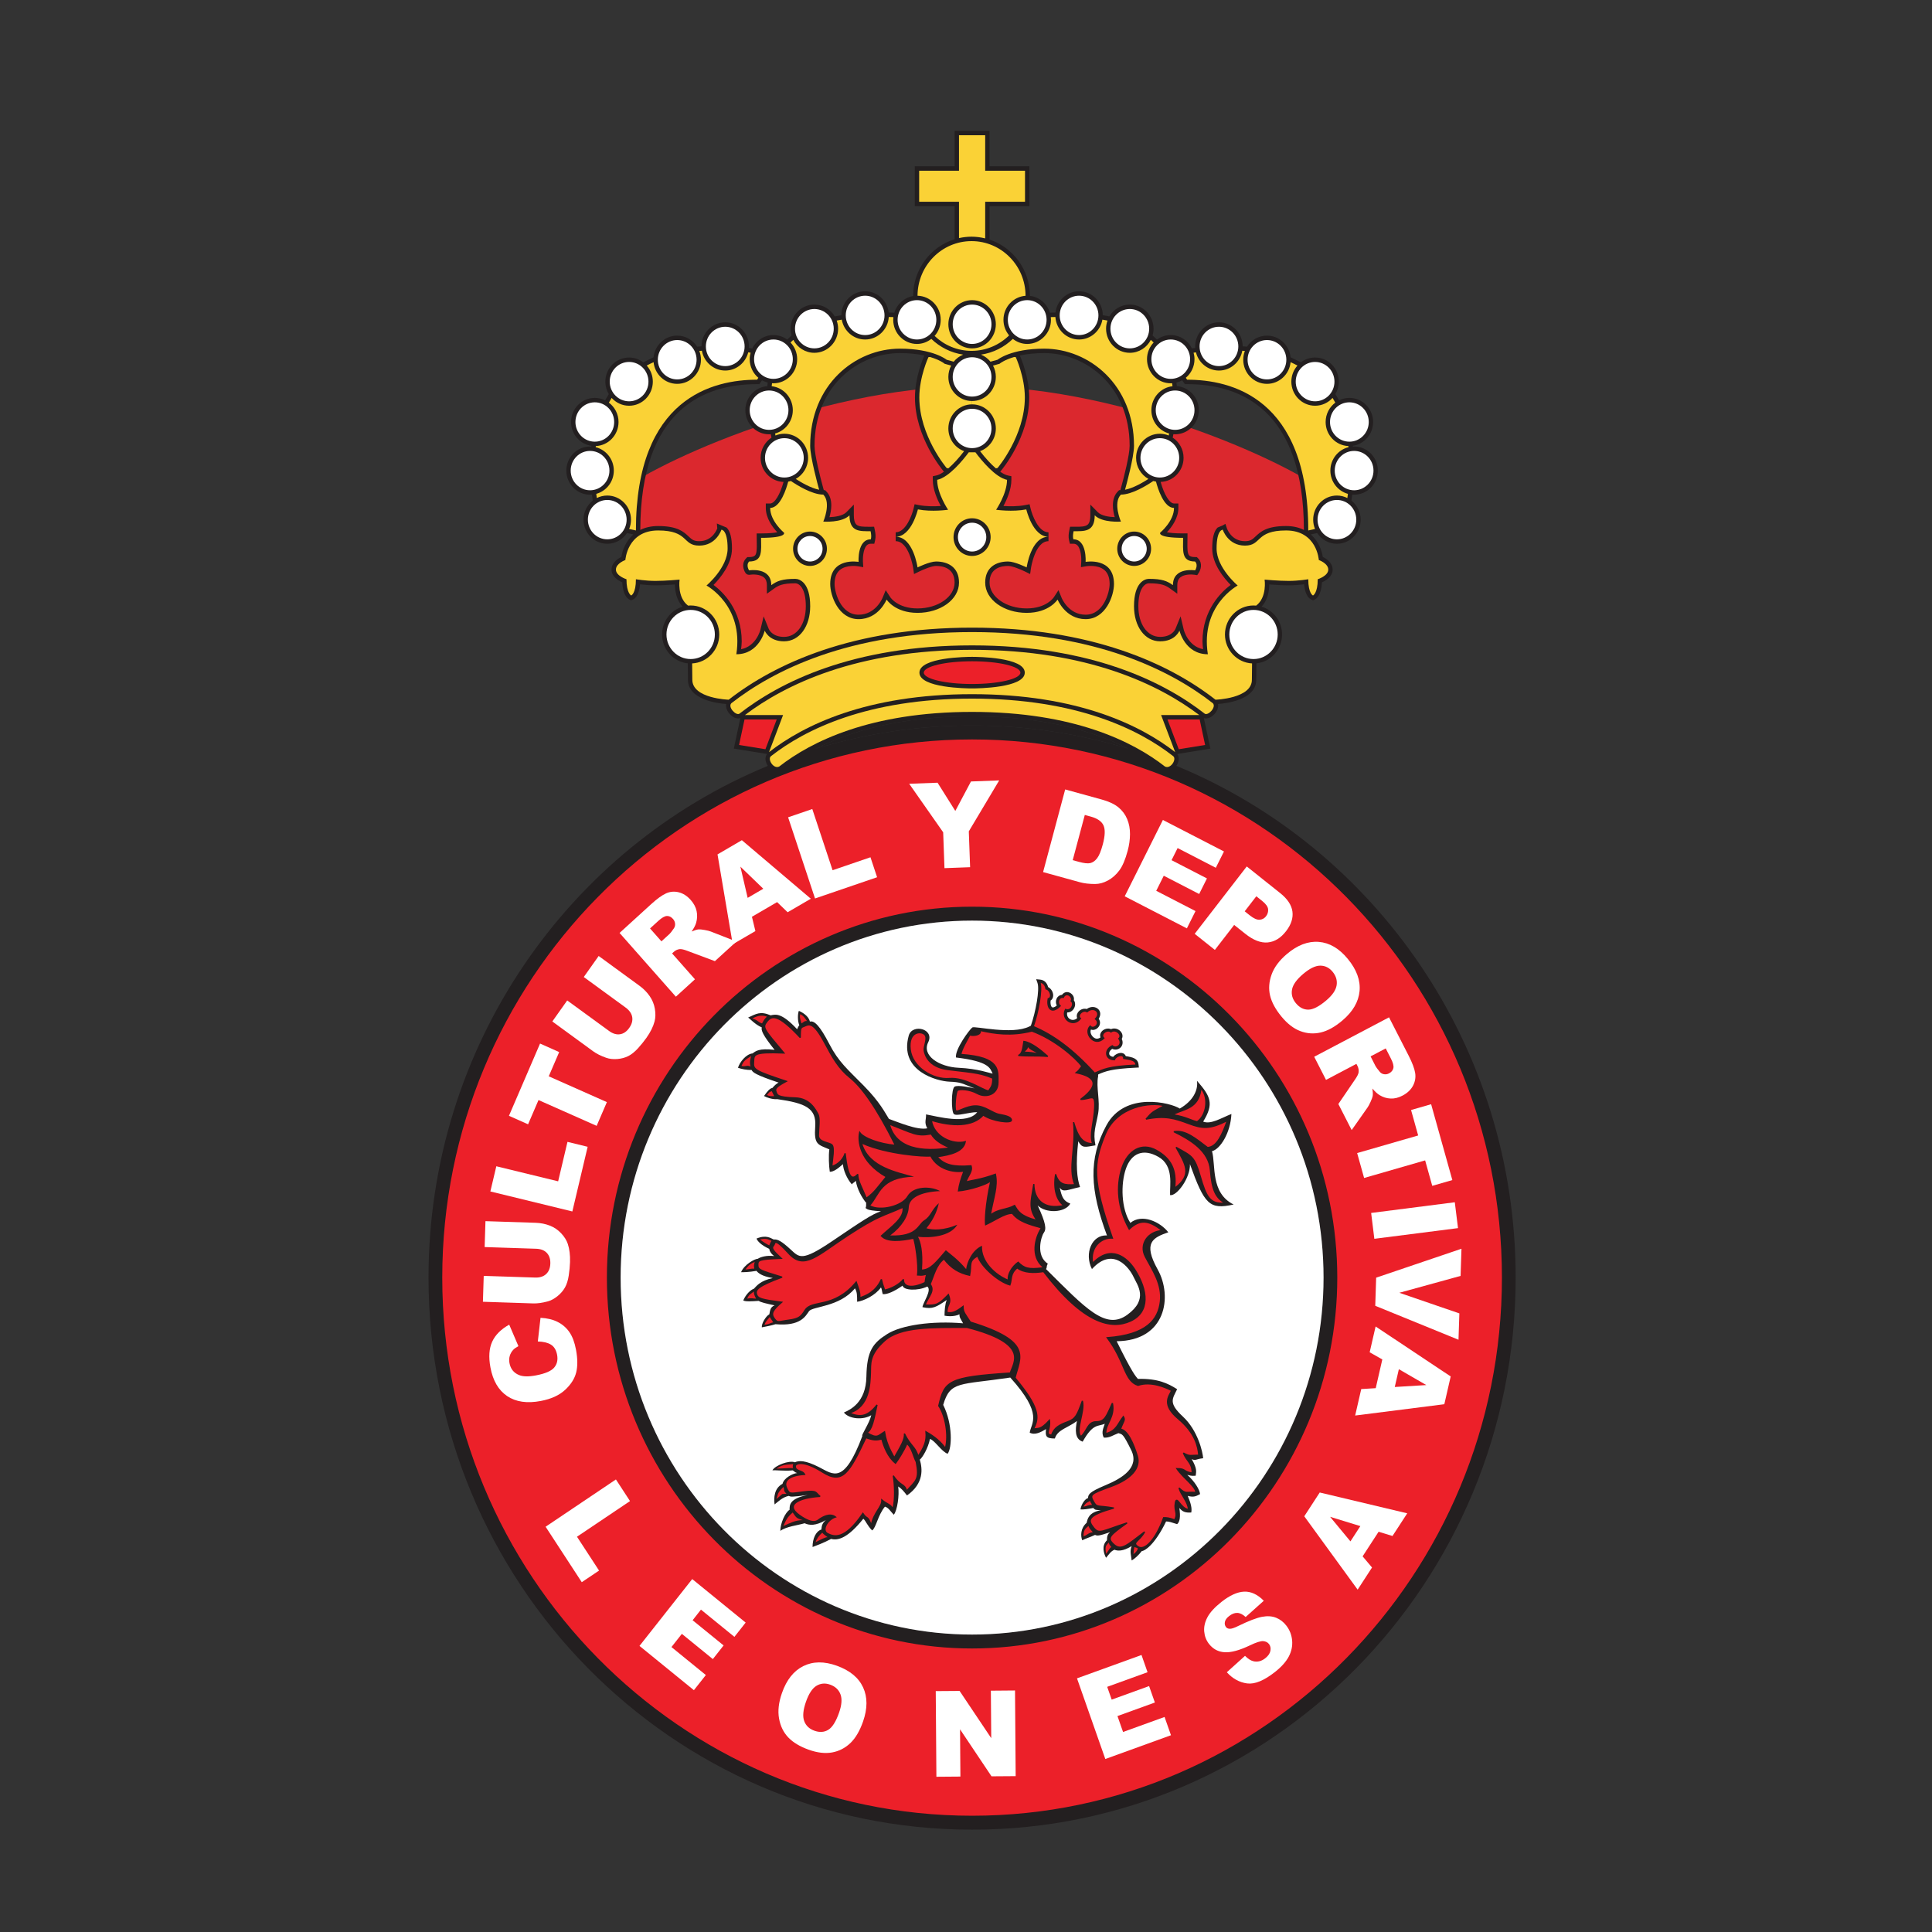 <?xml version="1.0" encoding="utf-8"?>
<!-- Generator: Adobe Illustrator 24.1.2, SVG Export Plug-In . SVG Version: 6.00 Build 0)  -->
<svg version="1.1" id="Слой_1" xmlns="http://www.w3.org/2000/svg" xmlns:xlink="http://www.w3.org/1999/xlink" x="0px" y="0px"
	 viewBox="0 0 1024 1024" style="enable-background:new 0 0 1024 1024;" xml:space="preserve">
<rect x="0" y="0" width="1024" height="1024" fill="#333333" stroke="none"/>
<style type="text/css">
	.st0{fill-rule:evenodd;clip-rule:evenodd;fill:#FFFFFF;}
	.st1{fill-rule:evenodd;clip-rule:evenodd;fill:#DB282E;}
	.st2{fill-rule:evenodd;clip-rule:evenodd;fill:#231F20;}
	.st3{fill-rule:evenodd;clip-rule:evenodd;fill:#EC2029;stroke:#231F20;stroke-width:0.663;stroke-miterlimit:2.613;}
	.st4{fill-rule:evenodd;clip-rule:evenodd;fill:#EC2029;}
	.st5{fill-rule:evenodd;clip-rule:evenodd;fill:#FAD236;}
</style>
<g>
	<path class="st0" d="M29.069,1013.333"/>
	<path class="st1" d="M515.231,322.286l127.274,35.255l7.518-33.496l26.324-26.732
		l23.428-18.506l5.783-15.282c-14.461-14.688-107.021-58.756-190.326-58.756
		c-83.306,0-175.865,44.069-190.326,58.756l5.782,15.282l23.428,18.506l26.324,26.732
		l7.518,33.496L515.231,322.286L515.231,322.286z"/>
	<path class="st2" d="M598.051,396.828c-18.194-9.249-44.814-17.154-82.82-17.154
		s-64.626,7.906-82.828,17.154c26.233-7.983,54.031-12.295,82.828-12.295
		C544.019,384.533,571.817,388.845,598.051,396.828L598.051,396.828z"/>
	<path class="st2" d="M623.484,405.917c0.126-0.192,0.261-0.375,0.378-0.576
		c1.142-2.06,1.142-4.165,0.134-5.604l0.855-0.265l16.674-2.69l-3.463-16.186
		c2.23,0.776,4.722-0.84,6.205-2.85c1.142-1.548,1.565-3.188,1.287-4.612
		c4.613-0.342,20.28-2.284,20.28-12.848l0.072-7.321l0.018-1.379
		c7.626-0.786,13.597-7.344,13.597-15.296c0-6.979-4.595-12.874-10.882-14.747
		c3.436-3.604,4.074-8.628,4.092-11.779c2.644,0.21,6.799,0.475,10.262,0.475
		c3.246,0,6.188-0.293,8.22-0.548c0.566,6.288,3.04,7.805,3.876,8.129
		l0.908,0.356l0.881-0.42c0.845-0.393,3.418-2.234,3.786-9.112
		c2.149-0.968,5.667-3.096,5.667-6.732c0-3.626-3.274-5.773-5.225-6.736
		c-0.549-3.64-2.383-8.444-6.376-11.911l3.4-0.754
		c2.265,3.43,6.106,5.695,10.468,5.695c6.943,0,12.582-5.737,12.582-12.779
		c0-4.102-1.925-7.75-4.893-10.093l0.207-1.553l0.207-1.627
		c0.342,0.023,0.665,0.051,1.006,0.051c6.935,0,12.582-5.732,12.582-12.779
		s-5.647-12.779-12.582-12.779c-0.225,0-0.449,0.022-0.665,0.032l-0.054-0.374
		c6.088-0.891,10.792-6.207,10.792-12.638c0-7.042-5.648-12.779-12.582-12.779
		c-1.961,0-3.823,0.475-5.478,1.296l-1.942-3.306
		c1.151-1.932,1.825-4.188,1.825-6.604c0-7.047-5.639-12.784-12.582-12.784
		c-2.814,0-5.405,0.954-7.5,2.544l-5.486-2.677
		c-0.647-6.435-6.008-11.472-12.519-11.472c-4.425,0-8.328,2.347-10.576,5.878
		l-1.26-0.114l-1.034-0.092c-0.036-7.02-5.665-12.72-12.582-12.72
		c-6.943,0-12.582,5.732-12.582,12.775c0,0.278,0.028,0.543,0.036,0.808l-1.753,0.255
		c-2.068-4.192-6.322-7.083-11.251-7.083c-2.716,0-5.234,0.886-7.294,2.384
		l-2.329-2.188c0.332-1.137,0.513-2.334,0.513-3.576
		c0-7.047-5.648-12.779-12.583-12.779c-4.586,0-8.615,2.521-10.801,6.261
		l-3.525-0.626c-0.045-7.006-5.665-12.687-12.572-12.687
		c-6.44,0-11.745,4.932-12.483,11.271h-0.117l-2.86,0.082
		c-1.448-4.759-5.575-8.33-10.576-8.91v-0.055
		c-0.054-13.888-9.047-25.681-21.404-29.773c0-4.653,0-14.93,0-17.711
		c3.669,0,21.117,0,21.117,0V88.132c0,0-17.448,0-21.117,0c0-3.599,0-18.799,0-18.799
		h-2.311h-16.206c0,0,0,15.2,0,18.799c-3.66,0-21.107,0-21.107,0v21.155
		c0,0,17.448,0,21.107,0c0,2.772,0,12.915,0,17.519
		c-12.644,3.905-21.908,15.844-21.97,29.933v0.174
		c-4.748,0.786-8.615,4.261-10.009,8.842l-0.396-0.027l-2.572-0.074
		c-0.738-6.339-6.052-11.271-12.482-11.271c-6.907,0-12.528,5.681-12.583,12.687
		l-3.516,0.626c-2.195-3.741-6.214-6.261-10.801-6.261
		c-6.944,0-12.591,5.732-12.591,12.779c0,1.242,0.189,2.438,0.512,3.576
		l-2.32,2.192c-2.068-1.503-4.578-2.389-7.303-2.389
		c-4.946,0-9.236,2.932-11.278,7.17l-0.674-0.187l-1.053-0.155
		c0.018-0.265,0.036-0.53,0.036-0.808c0-7.043-5.639-12.775-12.572-12.775
		c-6.925,0-12.555,5.7-12.582,12.72l-2.302,0.21
		c-2.24-3.536-6.143-5.882-10.577-5.882c-6.502,0-11.871,5.037-12.519,11.472
		l-5.477,2.681c-2.104-1.594-4.694-2.548-7.509-2.548
		c-6.934,0-12.582,5.737-12.582,12.784c0,2.416,0.674,4.672,1.834,6.604l-1.942,3.306
		c-1.664-0.821-3.517-1.296-5.486-1.296c-6.935,0-12.583,5.737-12.583,12.779
		c0,6.431,4.704,11.751,10.801,12.638l-0.045,0.374
		c-0.225-0.009-0.449-0.032-0.683-0.032c-6.934,0-12.572,5.732-12.572,12.779
		s5.639,12.779,12.572,12.779c0.342,0,0.674-0.027,1.008-0.051l0.27,2.124
		l0.144,1.055c-2.968,2.343-4.884,5.992-4.884,10.093
		c0,7.042,5.639,12.779,12.582,12.779c4.353,0,8.203-2.265,10.46-5.695
		l3.399,0.754c-3.993,3.466-5.818,8.27-6.367,11.911
		c-1.951,0.963-5.225,3.11-5.225,6.736c0,3.636,3.517,5.764,5.666,6.732
		c0.368,6.879,2.931,8.719,3.777,9.112l0.881,0.42l0.917-0.356
		c0.828-0.325,3.31-1.841,3.867-8.129c2.033,0.255,4.983,0.548,8.22,0.548
		c3.463,0,7.618-0.266,10.271-0.475c0.018,3.151,0.657,8.175,4.082,11.779
		c-6.277,1.873-10.882,7.768-10.882,14.747c0,7.951,5.971,14.51,13.607,15.296
		l0.018,1.223l0.072,7.476c0,10.564,15.667,12.506,20.28,12.848
		c-0.278,1.425,0.145,3.064,1.277,4.612c1.484,2.015,3.984,3.626,6.214,2.855
		l-3.463,16.182l17.618,2.841c-1.097,1.439-1.133,3.604,0.045,5.718
		c0.108,0.196,0.243,0.384,0.378,0.576
		c-105.464,43.465-179.849,148.525-179.849,271.235
		c0,161.606,128.992,292.61,288.102,292.61S803.333,838.758,803.333,677.152
		C803.333,554.441,728.949,449.382,623.484,405.917L623.484,405.917z M515.231,379.673
		c38.006,0,64.626,7.906,82.82,17.154c-26.234-7.983-54.032-12.295-82.82-12.295
		c-28.797,0-56.595,4.312-82.828,12.295
		C450.605,387.579,477.225,379.673,515.231,379.673L515.231,379.673z M608.942,309.16
		c6.853,0,8.966,1.151,11.395,2.901l3.651,2.626v-4.544
		c0-1.841,0.504-3.165,1.546-4.065c2.123-1.845,6.161-1.672,7.537-1.452
		l1.466,0.238l0.827-1.251c0.998-1.521,2.213-5.079-0.342-7.664l-0.674-0.689
		h-0.962c-1.502,0-2.536-0.279-3.076-0.832c-1.043-1.092-0.998-3.991-0.953-7.069
		l0.053-4.664l-2.338,0.028c-4.569,0-7.141-0.311-8.589-0.613
		c2.428-2.584,6.08-7.372,6.08-12.902v-2.351h-2.312
		c-2.347,0-5.216-4.672-7.096-11.427c6.736-0.233,12.159-5.86,12.159-12.761
		c0-4.489-2.293-8.44-5.756-10.715l0.368-1.817
		c0.306,0.022,0.603,0.046,0.9,0.046c6.943,0,12.582-5.732,12.582-12.779
		c0-6.723-5.135-12.24-11.638-12.734l-0.225-1.904
		c1.07-0.274,2.096-0.672,3.04-1.201l1.403,2.033h1.206
		c28.203,0,61.794,13.419,61.901,77.272c-2.545-1.265-5.648-2.06-9.452-2.06
		c-10.306,0-13.553,3.061-16.17,5.518c-1.655,1.566-2.662,2.511-5.621,2.511
		c-7.213,0-9.47-6.535-9.56-6.814l-0.8-2.375l-1.268,0.767l-2.859,1.201
		c-1.925,1.855-2.86,5.494-2.86,11.135c0,8.253,6.286,15.748,9.767,19.278
		c-4.893,3.644-14.938,13.162-14.938,30.006c0,1.283,0.207,2.695,0.323,4.06
		c-7.977-1.562-10.162-10.006-10.261-10.409l-1.664-7.015l-2.734,6.695
		c-0.072,0.174-1.78,4.197-8.076,4.197c-6.808,0-11.566-6.686-11.566-16.254
		C603.357,311.723,606.864,309.16,608.942,309.16L608.942,309.16z M534.324,299.957
		c2.132,0,6.539,1.777,8.823,2.901l2.85,1.402l0.449-3.188
		c0.018-0.146,2.186-14.236,9.273-14.236v-4.704c-5.351,0-8.679-9.157-9.506-12.688
		l-0.522-2.188l-2.176,0.429c-4.083,0.8-8.607,0.708-11.674,0.503
		c1.817-3.366,4.209-8.769,4.209-13.867v-1.914l-1.844-0.388
		c-1.187-0.251-2.58-0.963-4.082-2.004l0.36-0.425
		c0.611-0.727,15.018-17.945,15.018-38.949c0-10.843-4.397-20.922-4.973-22.201
		c3.372-0.749,7.635-1.302,12.878-1.302c21.971,0,45.318,17.232,45.318,49.166
		c0,4.685-2.932,16.428-4.667,22.625l-0.243,0.873h-0.674l-0.675,0.689
		c-1.969,2.001-2.608,4.695-2.608,7.353c0,2.279,0.468,4.513,0.972,6.267
		c-3.067-0.128-7.069-0.713-8.985-2.649l-3.948-4.011v5.668
		c0,2.348-0.423,3.969-1.268,4.823c-1.268,1.279-3.931,1.266-6.745,1.256
		l-2.734-0.009l-0.387,1.863c-0.342,1.635-0.585,3.408-0.126,5.344l0.432,1.79
		h1.817c0.944,0,1.655,0.302,2.239,0.941c1.907,2.064,2.06,6.966,1.961,8.523
		l-0.18,2.964l2.887-0.499c0.054-0.008,6.034-1,9.578,2.037
		c1.826,1.562,2.752,4.051,2.752,7.399c0,4.17-3.129,16.259-12.725,16.259
		c-8.966,0-12.564-8.559-12.717-8.924l-1.663-4.088l-2.419,3.709
		c-0.153,0.241-3.993,5.973-14.444,5.973c-10.846,0-19.668-6.152-19.668-13.71
		C524.485,301.099,530.646,299.957,534.324,299.957L534.324,299.957z M477.045,187.139
		c5.252,0,9.506,0.553,12.879,1.302c-0.576,1.288-4.974,11.363-4.974,22.201
		c0,21.004,14.416,38.223,15.028,38.949l0.359,0.425
		c-1.51,1.041-2.895,1.754-4.092,2.004l-1.844,0.388v1.914
		c0,5.098,2.401,10.496,4.218,13.867c-3.076,0.205-7.599,0.297-11.683-0.503
		l-2.176-0.433l-0.513,2.196c-0.827,3.526-4.154,12.683-9.515,12.683v4.704
		c7.087,0,9.254,14.09,9.282,14.236l0.44,3.183l2.86-1.397
		c2.275-1.123,6.681-2.901,8.822-2.901c3.678,0,9.829,1.142,9.829,8.815
		c0,7.559-8.813,13.71-19.659,13.71c-10.451,0-14.291-5.732-14.453-5.973
		l-2.401-3.699l-1.682,4.078c-0.153,0.366-3.742,8.924-12.708,8.924
		c-9.596,0-12.725-12.09-12.725-16.259c0-3.348,0.917-5.837,2.742-7.399
		c3.544-3.037,9.524-2.046,9.587-2.037l2.887,0.502l-0.18-2.968
		c-0.099-1.557,0.045-6.459,1.951-8.523c0.593-0.639,1.304-0.941,2.248-0.941
		h1.817l0.432-1.795c0.459-1.932,0.206-3.704-0.135-5.339l-0.387-1.863
		l-2.725,0.009c-2.824,0.009-5.486,0.022-6.745-1.256
		c-0.845-0.854-1.277-2.475-1.277-4.823v-5.668l-3.948,4.011
		c-1.906,1.936-5.899,2.521-8.975,2.649c0.513-1.754,0.981-3.983,0.981-6.258
		c0-2.654-0.648-5.353-2.617-7.362l-0.675-0.689h-0.674l-0.251-0.873
		c-1.727-6.207-4.668-17.963-4.668-22.625
		C431.728,204.371,455.084,187.139,477.045,187.139L477.045,187.139z M404.748,326.694
		l-1.691,6.993c-0.089,0.402-2.284,8.847-10.261,10.409
		c0.126-1.366,0.332-2.777,0.332-4.056c0-16.849-10.045-26.367-14.947-30.011
		c3.489-3.53,9.776-11.025,9.776-19.278c0-5.641-0.936-9.281-2.869-11.135
		l-5.144-2.155l0.225,2.562c-0.09,0.279-2.357,6.814-9.569,6.814
		c-2.959,0-3.957-0.946-5.62-2.511c-2.608-2.457-5.855-5.518-16.17-5.518
		c-3.795,0-6.898,0.795-9.443,2.055c0.108-63.849,33.698-77.267,61.902-77.267h1.196
		l1.403-2.033c0.953,0.529,1.979,0.932,3.058,1.206l-0.018,0.046l-0.216,1.854
		c-6.503,0.494-11.647,6.011-11.647,12.734c0,7.047,5.648,12.779,12.582,12.779
		c0.306,0,0.603-0.023,0.9-0.046l0.368,1.817
		c-3.453,2.279-5.756,6.226-5.756,10.715c0,6.901,5.423,12.528,12.159,12.761
		c-1.88,6.755-4.739,11.427-7.086,11.427h-2.32v2.351
		c0,5.535,3.66,10.318,6.079,12.902c-1.448,0.302-4.011,0.613-8.589,0.613h-2.338
		l0.053,4.636c0.009,0.658,0.018,1.31,0.018,1.931
		c0,2.302-0.144,4.284-0.972,5.138c-0.53,0.553-1.565,0.832-3.067,0.832h-0.962
		l-0.683,0.689c-1.601,1.627-1.961,3.942-0.998,6.367
		c0.351,0.868,0.926,2.32,2.555,2.343h0.197l0.207-0.032
		c1.376-0.22,5.414-0.393,7.537,1.452c1.034,0.9,1.538,2.229,1.538,4.065
		v4.544l3.66-2.626c2.428-1.749,4.533-2.901,11.385-2.901
		c2.078,0,5.585,2.563,5.585,12.149c0,9.568-4.748,16.254-11.566,16.254
		c-6.286,0-7.995-4.023-8.066-4.197L404.748,326.694L404.748,326.694z
		 M515.231,866.352c-102.713,0-186.279-84.885-186.279-189.2
		c0-104.333,83.566-189.204,186.279-189.204c102.713,0,186.279,84.872,186.279,189.204
		C701.51,781.467,617.944,866.352,515.231,866.352L515.231,866.352z"/>
	<path class="st3" d="M515.231,391.584c-155.027,0-281.159,128.105-281.159,285.568
		c0,157.458,126.132,285.559,281.159,285.559s281.15-128.1,281.15-285.559
		C796.381,519.689,670.259,391.584,515.231,391.584L515.231,391.584z M515.231,873.395
		c-106.544,0-193.231-88.037-193.231-196.243c0-108.214,86.687-196.261,193.231-196.261
		c106.544,0,193.222,88.046,193.222,196.261
		C708.453,785.358,621.775,873.395,515.231,873.395L515.231,873.395z"/>
	<path class="st0" d="M328.952,677.152c0,104.315,83.566,189.2,186.279,189.2
		c102.713,0,186.279-84.885,186.279-189.2c0-104.333-83.566-189.204-186.279-189.204
		C412.518,487.948,328.952,572.819,328.952,677.152L328.952,677.152z"/>
	<path class="st0" d="M285.056,711.013l1.429-12.541c3.489,0.165,6.512,0.886,9.066,2.174
		c2.555,1.279,4.641,3.088,6.241,5.408c1.61,2.32,2.779,5.444,3.508,9.362
		c0.881,4.759,0.908,8.778,0.081,12.058c-0.836,3.279-2.797,6.348-5.882,9.208
		c-3.093,2.858-7.375,4.813-12.825,5.854c-7.284,1.389-13.229,0.53-17.851-2.575
		c-4.614-3.097-7.582-8.176-8.886-15.218c-1.025-5.517-0.702-10.066,0.945-13.647
		c1.654-3.581,4.658-6.586,9.011-9.007l4.883,11.4
		c-1.267,0.675-2.167,1.315-2.697,1.881c-0.9,0.96-1.529,2.037-1.889,3.243
		c-0.351,1.197-0.404,2.476-0.162,3.827c0.575,3.069,2.249,5.188,5.027,6.339
		c2.078,0.895,5.082,0.95,9.03,0.201c4.884-0.932,8.094-2.31,9.632-4.129
		c1.538-1.817,2.059-4.065,1.565-6.741c-0.485-2.576-1.583-4.403-3.291-5.444
		C290.272,711.626,287.96,711.078,285.056,711.013L285.056,711.013z"/>
	<path class="st0" d="M256.87,660.966l0.432-13.728l26.629,0.867
		c2.644,0.092,5.126,0.585,7.447,1.48c2.32,0.895,4.326,2.248,6.026,4.065
		c1.708,1.809,2.878,3.682,3.534,5.636c0.908,2.703,1.304,5.937,1.187,9.682
		c-0.072,2.174-0.297,4.54-0.683,7.088c-0.387,2.558-1.062,4.686-2.015,6.376
		c-0.962,1.689-2.293,3.234-4.002,4.604c-1.717,1.369-3.462,2.301-5.243,2.767
		c-2.869,0.759-5.405,1.106-7.599,1.033l-26.629-0.876l0.432-13.72l27.286,0.895
		c2.437,0.073,4.361-0.54,5.773-1.845c1.412-1.307,2.159-3.161,2.24-5.554
		c0.072-2.383-0.549-4.265-1.853-5.663c-1.313-1.389-3.201-2.137-5.684-2.211
		L256.87,660.966L256.87,660.966z"/>
	<polygon class="st0" points="259.901,631.499 263.058,618.144 295.83,626.127 300.776,605.21 
		311.469,607.822 303.357,642.095 259.901,631.499 	"/>
	<polygon class="st0" points="269.757,591.398 286.243,553.108 296.378,557.62 290.847,570.463 
		321.659,584.147 316.235,596.724 285.424,583.05 279.893,595.902 269.757,591.398 	"/>
	<path class="st0" d="M309.409,517.84l7.896-11.149l21.638,15.794
		c2.14,1.566,3.94,3.375,5.369,5.439c1.439,2.055,2.366,4.32,2.779,6.787
		c0.423,2.467,0.368,4.695-0.162,6.678c-0.728,2.768-2.176,5.672-4.326,8.714
		c-1.251,1.763-2.734,3.599-4.452,5.508c-1.727,1.89-3.453,3.279-5.171,4.146
		c-1.727,0.859-3.679,1.38-5.855,1.553c-2.167,0.165-4.127-0.054-5.873-0.675
		c-2.797-0.987-5.09-2.137-6.871-3.435l-21.638-15.803l7.888-11.144l22.168,16.168
		c1.978,1.453,3.921,2.037,5.81,1.754c1.897-0.292,3.525-1.406,4.901-3.361
		c1.367-1.928,1.889-3.837,1.574-5.737c-0.324-1.9-1.493-3.581-3.508-5.06
		L309.409,517.84L309.409,517.84z"/>
	<path class="st0" d="M358.226,528.266l-29.841-33.788l16.8-15.309
		c3.12-2.836,5.747-4.727,7.878-5.681c2.14-0.946,4.371-1.128,6.701-0.553
		c2.329,0.58,4.443,1.941,6.349,4.092c1.655,1.873,2.689,3.845,3.112,5.91
		c0.432,2.064,0.332,4.138-0.27,6.216c-0.396,1.324-1.187,2.85-2.383,4.576
		c1.565-0.675,2.806-1.054,3.723-1.136c0.621-0.06,1.682,0.054,3.184,0.319
		c1.511,0.27,2.599,0.548,3.274,0.822l13.553,5.307l-11.395,10.386l-14.516-5.426
		c-1.862-0.717-3.238-1.033-4.128-0.95c-1.188,0.142-2.24,0.626-3.157,1.467
		l-0.891,0.808l12.123,13.72L358.226,528.266L358.226,528.266z M350.572,498.927
		l4.263-3.877c0.459-0.421,1.214-1.384,2.266-2.896
		c0.549-0.749,0.783-1.594,0.711-2.544c-0.081-0.954-0.441-1.8-1.089-2.53
		c-0.962-1.087-2.032-1.616-3.21-1.589c-1.188,0.032-2.698,0.886-4.542,2.562
		l-4.434,4.042L350.572,498.927L350.572,498.927z"/>
	<path class="st0" d="M411.879,478.133l-13.337,7.782l1.834,7.568l-12.006,7.001
		l-8.067-47.64l12.906-7.522l36.549,31.02l-12.294,7.17L411.879,478.133
		L411.879,478.133z M404.559,471.053l-12.14-11.714l3.858,16.547L404.559,471.053
		L404.559,471.053z"/>
	<polygon class="st0" points="417.716,433.187 430.531,428.802 441.288,461.239 461.37,454.369 
		464.877,464.952 431.98,476.205 417.716,433.187 	"/>
	<polygon class="st0" points="481.893,415.416 496.93,414.854 506.337,429.816 514.637,414.192 
		529.594,413.635 513.486,440.636 514.179,459.631 500.59,460.138 499.906,441.143 
		481.893,415.416 	"/>
	<path class="st0" d="M564.568,418.417l19.426,5.357c3.831,1.06,6.781,2.453,8.849,4.174
		c2.068,1.731,3.606,3.81,4.605,6.244c1.008,2.439,1.493,5.088,1.475,7.947
		c-0.018,2.864-0.423,5.787-1.232,8.774c-1.25,4.681-2.734,8.167-4.452,10.464
		c-1.727,2.297-3.732,4.064-6.026,5.303c-2.293,1.242-4.569,1.859-6.817,1.859
		c-3.085,0-5.792-0.315-8.112-0.96l-19.426-5.361L564.568,418.417L564.568,418.417z
		 M574.965,431.94l-6.403,23.959l3.21,0.886
		c2.743,0.754,4.776,0.977,6.098,0.672c1.331-0.315,2.535-1.155,3.606-2.54
		c1.078-1.388,2.077-3.831,3.022-7.339c1.241-4.645,1.357-8.029,0.351-10.149
		c-1.008-2.12-3.211-3.649-6.61-4.585L574.965,431.94L574.965,431.94z"/>
	<polygon class="st0" points="616.353,434.599 648.729,451.291 644.403,459.937 624.158,449.488 
		620.948,455.909 639.708,465.587 635.581,473.84 616.82,464.157 612.827,472.145 
		633.647,482.892 629.069,492.058 596.127,475.063 616.353,434.599 	"/>
	<path class="st0" d="M660.806,459.238l17.735,14.136c3.858,3.074,6.016,6.334,6.475,9.769
		c0.45,3.435-0.674,6.906-3.39,10.413c-2.789,3.612-6.008,5.594-9.677,5.955
		c-3.67,0.356-7.663-1.179-11.961-4.617l-5.855-4.654l-10.225,13.232
		l-10.694-8.528L660.806,459.238L660.806,459.238z M659.719,483.015l2.635,2.097
		c2.068,1.653,3.804,2.443,5.216,2.366c1.402-0.068,2.554-0.681,3.453-1.836
		c0.855-1.123,1.232-2.361,1.106-3.722c-0.126-1.362-1.187-2.842-3.193-4.44
		l-3.057-2.438L659.719,483.015L659.719,483.015z"/>
	<path class="st0" d="M682.049,505.668c5.611-4.759,11.25-6.91,16.934-6.448
		c5.684,0.461,10.811,3.466,15.378,9.02c4.695,5.695,6.763,11.381,6.233,17.072
		c-0.54,5.681-3.561,10.879-9.092,15.565c-4.02,3.407-7.86,5.526-11.538,6.366
		c-3.678,0.841-7.276,0.585-10.801-0.748c-3.516-1.334-6.835-3.892-9.964-7.691
		c-3.174-3.855-5.18-7.573-6.035-11.148c-0.845-3.581-0.576-7.28,0.8-11.121
		C675.339,512.693,678.038,509.076,682.049,505.668L682.049,505.668z M690.664,516.254
		c-3.471,2.937-5.423,5.7-5.873,8.271c-0.459,2.576,0.225,4.979,2.051,7.189
		c1.88,2.283,4.073,3.425,6.592,3.416c2.509-0.009,5.693-1.644,9.524-4.896
		c3.237-2.755,5.054-5.407,5.477-7.979c0.414-2.568-0.297-4.974-2.132-7.208
		c-1.763-2.142-3.939-3.22-6.52-3.234
		C697.203,511.807,694.163,513.282,690.664,516.254L690.664,516.254z"/>
	<path class="st0" d="M696.556,560.104l39.66-20.899l10.406,20.342
		c1.925,3.772,3.076,6.823,3.444,9.162c0.368,2.338-0.018,4.585-1.142,6.732
		c-1.134,2.147-2.968,3.882-5.486,5.216c-2.194,1.169-4.344,1.699-6.421,1.589
		c-2.068-0.091-4.02-0.703-5.846-1.827c-1.169-0.713-2.428-1.863-3.767-3.471
		c0.251,1.708,0.297,3.015,0.153,3.946c-0.109,0.621-0.468,1.635-1.107,3.051
		c-0.629,1.407-1.169,2.411-1.601,3.014l-8.436,12.003l-7.06-13.811l8.796-12.916
		c1.151-1.644,1.789-2.923,1.933-3.818c0.162-1.206-0.036-2.356-0.602-3.471
		l-0.557-1.078l-16.108,8.495L696.556,560.104L696.556,560.104z M726.44,559.904
		l2.625,5.17c0.288,0.548,1.017,1.535,2.204,2.95
		c0.566,0.722,1.321,1.169,2.248,1.324c0.926,0.165,1.817,0.019,2.68-0.429
		c1.277-0.675,2.042-1.599,2.312-2.768c0.27-1.169-0.162-2.868-1.304-5.097
		l-2.742-5.371L726.44,559.904L726.44,559.904z"/>
	<polygon class="st0" points="758.528,585.261 769.77,625.46 759.122,628.521 755.353,615.029 
		723.004,624.356 719.317,611.148 751.658,601.821 747.889,588.33 758.528,585.261 	"/>
	<polygon class="st0" points="771.074,637.217 772.774,650.927 728.428,656.591 726.737,642.889 
		771.074,637.217 	"/>
	<polygon class="st0" points="774.608,661.861 774.141,676.257 741.666,685.2 773.493,696.124 
		773.034,710.091 728.913,692.096 729.39,677.189 774.608,661.861 	"/>
	<path class="st0" d="M729.165,735.758l3.489-15.217l-6.701-3.8l3.148-13.683
		l39.796,26.49l-3.372,14.715l-47.26,6.001l3.22-14.03L729.165,735.758
		L729.165,735.758z M739.256,735.137l16.718-1.022l-14.551-8.414L739.256,735.137
		L739.256,735.137z"/>
	<polygon class="st0" points="326.452,784.143 333.916,795.607 305.812,814.497 317.513,832.437 
		308.349,838.593 289.183,809.199 326.452,784.143 	"/>
	<polygon class="st0" points="366.895,836.94 395.215,860.004 389.252,867.567 371.526,853.135 
		367.101,858.761 383.523,872.117 377.822,879.351 361.4,865.978 355.887,872.975 
		374.117,887.809 367.776,895.829 338.943,872.363 366.895,836.94 	"/>
	<path class="st0" d="M414.443,897.354c2.437-6.988,6.223-11.756,11.34-14.295
		c5.127-2.539,11.044-2.603,17.762-0.182c6.889,2.484,11.53,6.302,13.913,11.472
		c2.392,5.17,2.383,11.208-0.028,18.105c-1.753,5.005-4.001,8.823-6.745,11.436
		c-2.752,2.612-5.971,4.266-9.668,4.942c-3.696,0.667-7.843,0.183-12.438-1.47
		c-4.667-1.681-8.256-3.836-10.774-6.485c-2.527-2.641-4.155-5.965-4.884-9.976
		C412.185,906.873,412.689,902.369,414.443,897.354L414.443,897.354z M427.159,902.022
		c-1.51,4.32-1.816,7.709-0.917,10.158c0.9,2.448,2.689,4.165,5.378,5.124
		c2.752,0.996,5.216,0.849,7.375-0.466c2.159-1.297,4.074-4.348,5.747-9.135
		c1.412-4.037,1.646-7.271,0.719-9.701c-0.926-2.429-2.742-4.129-5.45-5.097
		c-2.59-0.941-5-0.74-7.221,0.575
		C430.559,894.815,428.68,897.656,427.159,902.022L427.159,902.022z"/>
	<polygon class="st0" points="495.967,896.323 508.603,896.231 525.376,921.259 525.178,896.103 
		537.984,895.993 538.326,941.391 525.52,941.483 508.846,916.583 509.034,941.619 
		496.309,941.72 495.967,896.323 	"/>
	<polygon class="st0" points="570.828,889.563 605.021,877.177 608.223,886.311 586.836,894.057 
		589.22,900.835 609.041,893.655 612.107,902.369 592.277,909.549 595.245,917.989 
		617.242,910.024 620.642,919.707 585.838,932.312 570.828,889.563 	"/>
	<path class="st0" d="M650.24,886.329l9.64-8.696c1.529,1.535,2.986,2.484,4.353,2.831
		c2.221,0.576,4.362,0.046,6.412-1.589c1.538-1.215,2.437-2.521,2.697-3.918
		c0.262-1.397,0.018-2.585-0.737-3.563c-0.711-0.932-1.745-1.453-3.102-1.562
		c-1.349-0.1-3.715,0.658-7.078,2.275c-5.531,2.63-9.992,3.836-13.373,3.608
		c-3.409-0.21-6.188-1.708-8.337-4.512c-1.412-1.845-2.231-3.983-2.455-6.44
		c-0.225-2.457,0.332-4.969,1.682-7.545c1.349-2.567,3.822-5.289,7.428-8.148
		c4.425-3.498,8.445-5.325,12.079-5.472c3.633-0.127,7.086,1.48,10.387,4.841
		l-9.623,8.614c-1.511-1.397-2.977-2.128-4.398-2.183
		c-1.429-0.054-2.895,0.512-4.407,1.717c-1.25,0.987-1.978,2.001-2.185,3.051
		c-0.216,1.041-0.018,1.955,0.585,2.74c0.432,0.567,1.097,0.877,1.978,0.904
		c0.873,0.065,2.419-0.439,4.614-1.534c5.477-2.658,9.632-4.266,12.474-4.796
		c2.842-0.54,5.333-0.375,7.473,0.474c2.132,0.85,3.957,2.257,5.459,4.211
		c1.763,2.293,2.778,4.906,3.048,7.829c0.262,2.904-0.323,5.745-1.753,8.495
		c-1.438,2.74-3.831,5.444-7.186,8.111c-5.89,4.668-10.863,6.723-14.937,6.175
		C656.904,891.691,653.324,889.727,650.24,886.329L650.24,886.329z"/>
	<path class="st0" d="M730.694,811.848l-8.481,13.044l4.991,5.919l-7.626,11.738
		l-28.284-38.885l8.193-12.606l46.378,11.034l-7.815,12.021L730.694,811.848
		L730.694,811.848z M721.017,808.869l-16.035-4.923l10.774,13.016L721.017,808.869
		L721.017,808.869z"/>
	<path class="st2" d="M642.388,610.142c4.209-0.949,9.821-9.5,10.289-19.712
		c-5.378,2.137-10.99,5.7-14.974,4.038c5.855-9.518,3.984-13.319-3.273-21.63
		c0.701,4.987-2.096,10.687-9.12,14.724c-4.676-3.078-29.013-9.262-38.833,8.805
		c-9.83,18.05-8.66,34.455,0.234,58.441c-7.959-0.474-12.168,9.509-7.959,17.831
		c11.232-12.359,19.884-0.475,21.989,4.037c2.104,4.513,8.193,11.875-3.265,20.196
		c-11.467,8.312-21.989-3.334-43.051-24.233c0.701-1.196,0-1.196,0.944-2.85
		c-6.565-4.284-3.525-14.505-2.114-16.405c1.404-1.891,1.17-4.978-3.274-14.487
		c4.21,4.275,14.506,4.037,17.312-0.95c-3.507-1.425-4.443-3.088-5.62-8.559
		c1.636,2.858,4.218,1.187,10.774-0.238c-1.646-4.522-2.347-11.875-0.944-24.233
		c2.104,3.799,3.507,3.087,9.119,2.137c-1.403-6.888,0.243-10.212,1.412-16.863
		c1.16-6.668-1.169-14.03,0-19.73c0,0-0.144-0.923,0.189-1.069
		c3.651-1.553,6.79-2.896,19.983-3.517l1.413-0.064l-0.144-1.425
		c-0.323-3.379-3.012-4.028-6.772-4.612c-0.36-0.914-1.124-1.553-2.168-1.681
		c-1.493-0.182-3.48,0.694-4.514,2.064c-1.089-0.165-1.906-0.621-2.087-1.453
		c-0.179-0.84,0.288-1.955,1.583-2.804c1.331,0.676,3.004,0.53,4.236-0.539
		c1.159-0.995,1.699-2.768,0.809-4.713c0.629-1.142,0.512-2.567-0.45-3.791
		c-1.178-1.489-3.346-2.229-5.269-1.388c-1.646-0.74-3.751-0.119-4.919,1.223
		c-0.855,0.977-1.034,2.129-0.647,3.179c-0.8,0.521-1.619,0.803-2.447,0.585
		c-1.241-0.347-2.356-1.535-2.716-2.896c-0.134-0.52-0.17-1.187,0.081-1.854
		c0.53,0.182,1.115,0.238,1.709,0.109c1.457-0.311,2.671-1.48,3.031-2.905
		c0.261-1.022,0.027-2.055-0.603-2.968c1.251-1.928,0.962-3.818-0.134-4.979
		c-1.394-1.461-3.976-1.772-6.214-0.173c-1.844-0.539-3.814,0.429-4.757,1.963
		c-0.603,0.969-0.657,2.01-0.297,2.878c-1.368,1.223-2.896,1.105-3.904,0.466
		c-1.052-0.658-1.727-1.946-1.385-3.49c1.466,0.036,2.834-0.74,3.625-2.201
		c0.819-1.489,0.71-3.115-0.099-4.257c0.135-0.795,0.064-1.626-0.404-2.389
		c-0.755-1.242-2.078-1.996-3.382-1.936c-0.621,0.022-1.655,0.315-2.509,1.453
		c-1.188,0.081-2.24,0.772-2.806,1.95c-0.585,1.206-0.522,2.575,0.054,3.727
		c-1.187,0.968-2.033,1.16-2.455,0.932c-0.629-0.347-1.034-1.754-0.827-3.581
		c0.872-0.529,1.376-1.516,1.376-2.741c0-1.667-1.034-3.576-2.68-4.393
		c-0.612-2.316-2.06-3.74-4.245-3.959l-2.095-0.21l0.702,2.009
		c1.214,3.495-0.936,15.232-3.517,22.631l-0.845,0.438
		c-9.119,4.522-28.868-0.401-30.172,0.485c-1.404,0.95-9.354,11.646-8.661,15.922
		c17.78,2.137,18.014,5.699,19.426,8.549c-1.646-0.238-7.725-2.612-18.022-3.088
		c-10.289-0.474-19.651-6.412-16.134-13.537c3.508-7.143-8.426-9.993-10.297-3.581
		c-5.378,19.018,15.207,24.243,21.521,24.479c6.313,0.238,6.556,0.95,13.337,3.563
		c-2.104-0.475-8.66-1.9-10.522-0.95c-1.88,0.95-1.88,13.081-0.476,14.506
		c1.412,1.416,7.726-0.959,12.402-0.959c-5.144,6.896-21.521,2.147-27.133,1.187
		c0.234,2.384-1.17,4.276,0.693,7.372c-5.378,1.188-16.134-3.562-20.343-4.987
		c-2.114-3.334-4.686-8.796-13.338-17.592
		c-8.66-8.788-13.337-12.587-18.247-22.088
		c-4.91-9.517-7.96-12.605-10.298-11.884c-0.467-2.147-2.572-4.284-5.854-5.708
		c-0.693,1.662-0.693,5.463,0.234,7.6c0,0-0.459,0.475-1.16,2.147
		c-8.426-9.035-11.466-7.847-14.038-7.372c-5.621-2.375-7.716-0.713-11.934,1.187
		c1.17,0.713,3.508,3.563,7.258,5.234c-0.468,1.424,0.468,4.037,6.781,11.874
		c-8.417-0.949-10.055,0.713-11.7,1.909c-3.274,0.238-6.781,4.513-7.716,7.6
		c2.104,0.713,4.443,1.188,7.258,1.188c0.459,1.187,2.104,2.612,14.263,6.649
		c-0.935,0.475-2.104,1.434-3.273,2.85c-1.403,0.238-2.572,1.663-4.443,4.275
		c1.17,0.713,4.443,1.909,7.016,1.663c14.973,2.137,20.828,4.768,20.117,14.506
		c-0.701,9.737,1.403,9.5,7.492,12.112c-0.477,3.325-0.234,8.796,0.234,11.884
		c1.87,0,3.741-1.196,7.015-4.046c0,2.85,2.104,7.837,4.676,10.696
		c0.702-0.941,1.403-0.941,2.104-1.89c0.702,4.512,3.274,9.024,5.612,11.874
		c-0.459,0.238,0.243,0.95-0.459,2.612c0.936,0.238-0.234,1.188,8.184,1.662
		c-4.91,1.663-9.821,4.987-25.964,15.922
		c-16.143,10.925-17.321,8.559-21.988,4.284c-4.686-4.284-6.791-5.48-8.895-5.225
		c-1.637-0.73-3.975-2.63-9.119-0.493c0.468,1.196,2.104,3.324,6.781,5.471
		c0,0,0,1.901,2.572,3.8c-3.975-0.484-7.249,0.484-8.651,1.434
		c-1.646,0-7.258,3.088-8.895,7.125c1.404,0,3.976,0,8.193-0.712
		c0.702,0.94,2.572,2.849,8.652,3.799c-6.791,1.424-8.652,4.275-10.064,5.7
		c-1.628,0.484-4.21,2.85-5.612,6.184c1.178,0.713,4.452,0.466,8.193,0.228
		c0.935,0.722,3.975,1.425,8.417,2.375c-2.338,0.96-2.338,2.612-2.806,4.759
		c-1.87,0.95-4.209,4.997-3.975,6.896c2.338-0.475,5.144-0.959,7.249-1.662
		c13.337,1.187,15.909-4.284,17.78-6.906c1.87-2.612,16.143-2.128,24.335-12.112
		c1.16,1.9,1.16,3.799,1.16,7.134c3.516-0.484,9.596-3.335,12.636-7.609
		c0.468,0.713,0.468,1.9,0.935,3.563c2.347,0.238,6.089-1.426,10.532-4.513
		c0.468,2.612,8.184,2.85,13.094,0.475c2.58,1.9-2.338,8.55-2.572,10.934
		c5.386,1.187,7.258,0,12.869-3.81c-0.935,2.147-1.169,5.938-1.169,8.322
		c1.169,0.238,4.91,0.703,7.95-0.713c-0.225,1.663,0.935,2.85,1.88,4.759
		c-16.378-1.424-32.754,0.941-40.237,5.7c-7.491,4.75-10.765,8.778-11.008,22.58
		c-0.225,13.775-8.651,17.575-11.925,19c2.806,3.563,10.298,4.037,14.506,1.425
		c-0.936,4.276-5.621,10.925-4.676,10.925
		c-9.83,26.142-15.442,20.443-22.924,16.643c-7.492-3.809-10.774-3.571-12.869-2.612
		c-3.049-1.196-10.532,1.654-11.934,4.275c1.403-0.238,6.781,0.475,10.755,0
		c1.179,0.703,0.945,0.95,2.347,1.425c-2.347,0.238-7.024,2.612-7.726,5.708
		c-4.443,2.366-4.676,7.354-4.209,10.925c2.104-1.671,4.209-3.809,7.492-4.521
		c1.16,0.475,1.16,0.713,10.055-0.475c-9.83,1.9-9.596,5.462-9.596,7.837
		c-2.338,1.434-4.91,7.134-4.91,11.18c3.274-2.375,8.894-2.858,12.87-4.046
		c2.571,1.188,5.845,1.434,11.232-1.662c-2.113,1.909-2.113,3.096-2.347,4.997
		c-3.04,0.949-4.676,4.978-4.676,9.262c1.87-0.713,5.854-2.137,9.821-4.284
		c3.75,0.959,8.894-0.466,17.088-10.697c1.403,1.188,1.87,3.343,4.676,6.193
		c2.104-1.424,3.039-8.093,6.781-12.605c1.87,0.475,3.04,2.622,4.686,4.284
		c1.861-2.137,3.04-10.459,2.338-14.971c1.87,1.188,2.806,2.375,4.676,4.75
		c9.128-6.412,8.184-14.259,6.781-18.999c1.403-0.96,4.452-6.185,5.387-10.934
		c2.572,0.713,6.08,6.65,9.353,7.837c2.338-2.859,2.806-15.683-2.338-25.905
		c3.742-12.825,8.652-10.45,35.551-14.488
		c17.788,19.721,11.008,23.997,10.306,29.222c2.806,1.434,5.846-0.228,8.652-1.901
		c-0.468,3.81,0,4.988,4.676,4.988c1.403-4.751,7.024-5.7,11.7-9.263
		c-0.936,4.75-1.17,9.509,3.04,10.934c5.611-9.984,8.193-7.847,11.709-9.509
		c-0.485,1.9-2.113,4.522-0.485,7.362c3.04,0.238,5.144-1.425,7.725-2.366
		c2.104,0.703,2.338,0,6.79,9.025c4.443,9.034-4.452,14.734-13.572,18.533
		c-9.119,3.8-9.119,4.987-9.362,6.888c-1.403,0.237-3.507,3.087-3.975,5.946
		c1.403,0.228,4.218-0.238,6.781-0.721c1.17,1.187,1.17,0.949,3.985,1.187
		c-6.548,1.196-7.016,4.759-7.492,6.668c-3.274,2.841-3.274,6.887-2.338,9.262
		c2.338-1.187,3.741-1.424,6.79-2.858c1.159,0.484,1.636,0.721,7.95-1.426
		c-1.17,0.96-1.637,1.909-1.637,4.284c-3.04,2.85-1.646,7.125-0.468,9.263
		c1.637-1.901,2.347-3.325,4.443-4.276c1.627,0.713,4.443,0.95,9.119-1.909
		c-1.17,2.859-0.225,4.997,0,7.609c1.646-0.95,3.516-2.612,5.387-4.987
		c1.403,0,6.781-3.088,12.86-15.693c1.637,0,2.815,0.493,5.855,1.434
		c1.403-1.188,1.87-3.809,1.178-8.559c1.628,1.909,3.031,2.612,6.305,2.383
		c0.476-2.147-0.225-4.996-1.87-8.796c2.814,0.713,3.975,0.475,6.547-0.95
		c-0.234-2.375-2.806-6.649-6.781-10.212c1.169,0.238,1.88,0.713,4.452,0.475
		c0.225-2.147,0.926-3.562-2.114-8.787c2.338,0.932,1.87,0,6.079-0.485
		c-0.234-3.325-2.806-14.734-10.755-22.096c-7.95-7.362-5.387-9.5-3.04-14.506
		c-4.91-3.069-10.064-5.699-20.82-5.463c-1.169-1.425-2.805-2.849-11.233-19.958
		c26.197-0.229,29.705-23.75,21.755-38.008
		c-7.959-14.268-2.572-16.88,5.621-19.73
		c-4.452-5.7-14.039-9.975-20.118-4.987c-4.92-7.6-5.154-20.671-2.347-28.745
		c2.815-8.084,9.128-10.934,17.322-6.185c8.183,4.759,5.837,14.981,6.079,20.206
		c3.508,0.703,10.756-9.034,10.532-16.405
		c7.716,21.393,10.288,24.243,23.149,21.393
		C641.444,632.247,644.492,617.514,642.388,610.142L642.388,610.142z"/>
	<path class="st4" d="M523.829,577.88c-3.382-0.694-12.222-7.253-20.711-6.558
		c-8.49,0.694-19.363-5.865-20.379-15.182c-1.025-9.317,5.432-9.317,7.132-7.581
		c1.7,1.717-0.683,5.864-0.342,8.275c0.342,2.411,2.383,8.97,12.563,10.34
		c10.199,1.388,16.647,1.388,23.788,4.494
		C525.88,575.121,525.205,575.815,523.829,577.88L523.829,577.88z"/>
	<path class="st4" d="M551.519,651c-3.184,4.997-5.747,14.99,1.034,20.689
		c-7.491,0.95-9.596,0.238-12.869-3.088c-3.742,2.604-5.846,6.65-5.612,9.5
		c-5.854-2.375-14.039-9.271-13.571-17.821c-5.144,2.128-7.959,8.55-8.427,12.359
		c-4.433-5.234-7.95-7.609-10.755-9.993c-5.378,6.185-8.193,9.993-12.627,10.231
		c0.693-9.737-0.711-14.743-2.114-17.346c6.088,0.703,17.078,0,20.828-6.421
		c-7.258,3.087-13.104,2.85-16.377,1.9c4.676-5.7,6.079-10.925,6.547-13.3
		c-3.984,3.563-4.209,6.887-7.716,9.025c-3.516,2.137-3.516,8.549-18.022,8.074
		c6.322-4.75,9.596-10.212,9.83-14.962c0.234-4.75,5.845-8.075,16.611-8.549
		c-5.153-2.859-14.272-2.622-17.312,2.612c-3.04,5.225-14.506,7.837-19.651,4.987
		c5.144-5.7,5.378-14.734,23.158-15.209c-9.12-2.612-23.626-5.225-27.367-17.346
		c12.869,5.7,32.987,7.125,36.018,6.649c3.75,7.134,12.168,8.805,17.322,8.084
		c-1.403,3.791-2.347,6.649-2.806,10.459c6.547-0.475,15.433-3.572,17.069-4.997
		c-2.572,11.409-3.04,20.67-2.572,23.045c4.919-2.137,10.298-6.174,14.272-6.174
		C539.918,647.922,545.818,649.329,551.519,651L551.519,651z"/>
	<path class="st4" d="M502.487,608.242c-8.651,1.188-26.431,2.612-30.649-11.874
		c11.934,4.512,13.805,6.412,21.53,4.987
		C495.239,604.443,498.513,606.58,502.487,608.242L502.487,608.242z"/>
	<path class="st3" d="M474.599,607.055c-8.355-0.649-17.033-3.919-18.958-6.852
		c-0.962,4.239-0.324,15.346,14.138,23.512c-5.136,6.193-6.107,8.148-10.603,11.418
		c-1.934-4.896-4.821-9.792-4.497-12.733c-2.895,2.941-5.144,2.941-6.754-11.107
		c-1.286,4.257-5.135,6.54-7.069,6.869c0.324-3.599,1.61-10.13,0-11.437
		c-1.6-1.297-7.068-1.297-7.068-4.896c0-3.581,0.961-9.135-0.324-11.418
		c-1.287-2.284-4.173-8.24-11.889-8.487c-9.965-0.319-9.641-1.635-10.279-3.27
		c-0.647-1.626,0-2.612,5.458-5.544c-16.709-5.554-17.672-6.202-17.357-10.122
		c0.323-3.918-0.962-5.553,16.071-4.896c-10.604-12.733-11.566-13.382-8.994-16.652
		c2.564-3.261,5.783-4.238,17.672,8.495c0-5.873,0.315-5.225,2.572-6.202
		c2.248-0.986,4.497-1.963,10.288,8.815c4.226,7.883,7.383,13.711,13.49,18.598
		C456.604,576.044,464.32,586.493,474.599,607.055L474.599,607.055z"/>
	<path class="st4" d="M403.902,542.42c-2.248-0.648-1.925-1.626-5.144-2.603
		c3.534-1.955,5.783-1.635,7.716-0.977
		C405.189,540.145,405.189,540.145,403.902,542.42L403.902,542.42z"/>
	<path class="st4" d="M427.681,541.123c-1.61,0-1.61,0.649-2.887,1.297
		c-0.972-3.261-0.972-3.581-0.647-4.896
		C426.071,538.51,426.719,539.817,427.681,541.123L427.681,541.123z"/>
	<path class="st4" d="M398.12,559.721c-3.544,2.293-3.858,2.612-5.144,5.225
		c2.249,0.658,2.572-0.658,4.82,0.329
		C397.148,562.662,397.796,561.356,398.12,559.721L398.12,559.721z"/>
	<path class="st4" d="M409.038,578.337c-1.925,0.639-1.287,0.968-2.564,1.954
		c1.277,0.987,3.849,0.659,3.849,0.659S410.009,580.291,409.038,578.337
		L409.038,578.337z"/>
	<path class="st3" d="M478.628,639.847c-11.232,4.987-12.87,4.276-29.247,14.962
		c-16.367,10.697-23.157,18.543-31.342,9.509c-8.193-9.034-7.132-5.115-7.959-4.265
		c-1.637,1.653,0,3.088,3.975,6.878c-12.159,0.475-12.393,0.96-12.393,3.572
		c0,2.603,1.402,2.85,12.861,6.412c-12.861,4.75-14.264,6.659-13.572,9.025
		c0.711,2.375,2.581,2.858,13.338,4.284c-4.676,4.037-5.846,5.937-3.976,8.559
		c1.87,2.612,2.104,1.662,7.726,0.941c5.603-0.722,6.655-2.064,8.651-5.234
		c3.742-5.937,14.974-0.466,27.133-14.962c1.179,3.325,2.113,5.463,1.879,8.313
		c7.016-2.137,9.821-6.175,11.458-9.737c0.935,4.037,1.169,3.562,1.637,5.699
		c3.75-0.712,7.959-3.087,10.064-5.699c-0.234,3.799,3.975,5.225,11.466,1.662
		c0.234-1.662,0.468-3.325,0.936-4.512c-3.04,0.949-3.751,0.475-4.92,0.475
		c0.702-5.462-1.17-17.118-2.104-19.493c-6.782,1.434-14.03,2.156-17.078-1.188
		C472.548,650.06,479.564,645.547,478.628,639.847L478.628,639.847z"/>
	<path class="st4" d="M408.912,657.669c-2.104-0.959-3.04-1.434-6.089-0.703
		c2.114,1.644,4.219,2.831,4.92,3.088
		C408.21,659.103,408.21,658.61,408.912,657.669L408.912,657.669z"/>
	<path class="st4" d="M400.018,668.831c-3.04,1.196-3.976,2.858-4.902,4.046
		c2.564-0.238,2.564-0.484,4.668-0.484
		C399.55,670.978,399.55,670.503,400.018,668.831L400.018,668.831z"/>
	<path class="st4" d="M399.55,684.514c-1.628,1.426-2.572,1.426-3.508,3.8
		c2.347-0.475,3.283,0,4.686,0C400.018,686.889,399.55,685.94,399.55,684.514
		L399.55,684.514z"/>
	<path class="st4" d="M407.976,698.052c-1.403,1.672-2.104,2.393-2.806,4.046
		c2.338,0,3.508-1.188,4.676-1.188C409.146,699.97,408.678,699.001,407.976,698.052
		L407.976,698.052z"/>
	<path class="st3" d="M512.542,703.532c-18.473,0-35.317-0.475-43.744,7.125
		c-8.418,7.6-7.249,12.359-7.483,17.338
		c-0.234,5.005-0.234,17.83-11.232,20.917c5.153,2.137,9.362,2.612,14.74-4.284
		c-1.637,7.609-2.572,13.308-5.378,14.734c5.612,3.334,5.845,1.662,9.353-0.475
		c1.178,7.609,4.452,11.884,5.153,13.783c3.507-6.174,5.845-9.975,5.378-12.825
		c3.273,6.65,6.079,7.125,7.249,12.113c3.282-4.988,4.686-8.075,4.218-13.072
		c4.676,2.612,7.959,5.472,10.288,8.787c1.87-6.878,0-17.337-3.508-22.562
		c3.04-13.071,4.676-15.208,37.889-17.355
		C537.346,721.819,545.773,712.082,512.542,703.532L512.542,703.532z"/>
	<path class="st3" d="M458.978,761.974c-8.894,18.78-12.402,24.954-22.933,18.305
		c-10.522-6.649-14.272-4.512-14.498-3.325c-0.233,3.078,3.742,2.137,4.911,4.513
		c-8.418,0.474-11.233,3.562-9.596,7.125c1.636,3.562,1.636,3.088,9.128,2.137
		c7.482-0.95,6.079,0.475,8.66,2.375c-11.008,0.713-18.958,4.284-11.008,9.975
		c7.959,5.718,9.83,2.622,11.008,1.9c1.16-0.694,5.144-3.316,8.184-0.949
		c-4.452,1.434-7.492,7.142-4.21,8.805c3.274,1.662,8.886,3.799,18.716-10.697
		c2.338,3.563,2.572,0.713,4.443,6.413c1.169-6.888,5.846-9.746,5.612-13.547
		c3.282,2.612,4.443,2.137,5.854,4.759c1.404-4.997,0.936-13.3,0.225-17.584
		c3.75,5.7,6.089,4.038,7.024,8.075c4.91-5.462,7.015-5.938,5.144-15.437
		c-1.636-3.088-2.104-7.143-4.91-9.746c-1.87,4.276-4.676,8.559-6.079,10.459
		c-4.219-3.335-6.323-9.281-7.258-12.834
		C464.356,763.408,462.952,763.408,458.978,761.974L458.978,761.974z"/>
	<path class="st4" d="M420.378,776.005c-3.984,0.466-5.153,0-8.894,2.366
		c4.443,0,6.781-0.466,8.894-0.228C419.911,777.429,420.378,776.233,420.378,776.005
		L420.378,776.005z"/>
	<path class="st4" d="M415.225,788.117c-3.507,3.563-2.572,3.325-3.741,6.412
		c4.443-3.562,1.87-2.375,5.378-2.849
		C414.991,790.016,415.927,789.779,415.225,788.117L415.225,788.117z"/>
	<path class="st4" d="M420.135,801.662c-3.031,2.622-3.507,4.038-4.91,7.134
		c3.751-1.662,6.322-3.096,10.298-3.096
		C422.015,804.759,422.015,804.284,420.135,801.662L420.135,801.662z"/>
	<path class="st4" d="M435.811,812.35c-1.628,1.416-3.031,3.325-3.508,4.997
		c3.04-1.426,4.92-2.612,6.322-2.612
		C437.457,813.766,436.755,813.538,435.811,812.35L435.811,812.35z"/>
	<path class="st3" d="M553.102,673.937c21.341,27.987,36.018,30.773,46.01,26.271
		c10.523-4.759,9.416-16.287,2.338-27.33c-4.047-6.321-12.644-13.528-22.34-3.279
		c-1.555-8.677,4.65-13.793,10.477-13.4
		c-10.872-31.148-10.1-39.424-3.885-54.788
		c6.206-15.383,24.453-17.356,31.432-15.383c-6.601,3.553-6.214,3.161-9.704,7.107
		c10.091-1.973,15.136-0.402,22.511,2.356c7.374,2.759,11.259,3.161,20.568-1.57
		c-2.725,7.49-5.414,13.929-10.46,14.322
		c-5.818-4.338-11.664-9.591-17.86-8.413
		c8.921,4.339,18.615,10.249,19.389,20.507c0.783,10.239,2.725,14.579,7.771,17.337
		c-8.148,0.786-10.1-3.544-13.193-14.195
		c-3.112-10.632-4.272-10.632-12.807-15.382c5.036,9.08,8.922,14.596-0.782,21.685
		c1.169-9.847-1.934-15.766-9.704-20.096c-7.752-4.33-15.136,0-18.239,9.455
		c-3.093,9.472-2.321,21.292,3.885,32.326c5.431-5.133,10.09-5.133,17.465,0.786
		c-7.375,0.402-12.42,7.098-8.922,13.802c3.48,6.695,9.128,14.477,7.968,23.932
		c-1.169,9.454-7.194,17.456-28.158,19.036c9.704,13.008,8.93,22.864,16.297,25.22
		c6.996-2.356,14.749,1.188,17.86,2.758c-1.555,3.161-5.432,7.49,3.489,14.981
		c8.922,7.49,10.477,14.588,10.873,19.319c-4.668,0-4.668,0.795-8.158-1.178
		c1.943,4.731,4.659,5.115,4.659,10.632c-5.046-0.786-3.103-2.357-8.148-2.357
		c3.489,5.115,10.091,9.455,10.091,12.624c-5.441-0.411-5.045,1.169-8.93-2.375
		c1.16,3.946,4.659,7.088,5.046,11.418c-4.263-0.383-6.206-7.874-6.988-3.544
		c-0.764,4.339,1.555,5.526-0.387,9.08c-3.103-1.187-4.263-1.187-5.81-1.187
		c-4.272,11.82-10.1,17.739-13.597,15.373
		c-3.481-2.366,0.782-2.758,3.498-7.882c-9.308,7.088-12.41,10.249-16.296,6.705
		c-3.885-3.553-2.32-4.732,6.988-11.437c-13.589,4.339-14.758,6.302-17.861,2.365
		c-3.103-3.937-3.103-6.312,10.873-10.257c-8.921-1.571-8.921,0-10.873-3.545
		c-1.933-3.544-1.546-3.928,9.318-7.882c10.872-3.937,15.909-9.856,13.975-16.159
		c-1.942-6.302-5.054-13.793-8.93-14.194c1.547-4.33,2.716-4.732,1.547-6.696
		c-3.094,3.946-3.489,7.49-9.309,9.071c-0.387-5.125,5.046-8.678,3.499-16.169
		c-3.112,6.705-3.885,9.857-8.543,9.857c-4.659,0-4.659,4.731-8.148,7.882
		c-3.103-3.544,2.329-13.4,0.774-18.917c-2.716,7.489-3.489,9.454-7.752,11.034
		c-4.28,1.57-7.384,3.151-8.535,7.097c-3.884-0.401-0.404-2.758-1.169-7.892
		c-5.046,5.526-5.828,3.946-8.535,4.732c3.489-6.303,3.104-11.82-9.712-27.202
		c2.716-11.034,9.712-19.31-23.671-29.559c-2.716-4.33-3.876-5.115-3.876-8.276
		c-4.658,3.544-6.214,3.544-8.534,3.161c0-4.731,2.707-4.338,0.774-9.463
		c-5.046,5.125-6.214,5.91-12.42,5.517c1.943-4.731,5.433-7.489,2.717-11.043
		c1.942-4.339,3.103-10.239,7.366-13.4c3.884,5.124,8.157,7.489,13.588,8.677
		c1.16-5.91-0.773-7.49,4.272-10.249c1.934,5.91,11.251,13.793,17.078,15.364
		c1.16-3.143,0-5.911,3.876-9.062C542.634,674.722,548.057,674.722,553.102,673.937
		L553.102,673.937z"/>
	<path class="st4" d="M602.845,821.384c-0.693,1.188-0.693,1.188-2.104,2.375
		c0.242-1.425,0-1.187,0.476-3.799C602.152,820.434,603.555,820.197,602.845,821.384
		L602.845,821.384z"/>
	<path class="st4" d="M587.646,817.584c-1.404,1.662-2.096,1.662-1.404,5.937
		c2.105-2.612,1.637-2.849,2.806-3.562
		C588.104,818.771,588.104,819.009,587.646,817.584L587.646,817.584z"/>
	<path class="st4" d="M576.889,808.796c-1.88,1.663-2.581,2.137-2.581,5.463
		c2.113-0.721,2.581-1.909,4.91-2.147
		C578.05,810.697,577.582,810.46,576.889,808.796L576.889,808.796z"/>
	<path class="st4" d="M577.816,795.488c-2.806,1.415-2.806,1.9-3.508,3.078
		c1.871-0.238,2.113-0.95,4.443-0.95
		C578.293,796.2,578.05,796.903,577.816,795.488L577.816,795.488z"/>
	<path class="st4" d="M544.829,555.017c-0.225,1.425-0.936,1.425-1.628,2.375
		c2.572,0,5.378,0.475,6.314,0.721C546.708,556.441,545.997,556.441,544.829,555.017
		L544.829,555.017z"/>
	<path class="st3" d="M509.232,558.898c0.342-2.758,3.732-8.275,4.758-10.339
		c2.717,0.685,6.457-0.347,5.432-2.421c7.815,1.726,16.305,3.105,27.511,0.338
		c12.231,4.494,23.112,14.149,26.494,18.644c-1.357,1.726-1.691,2.411-3.048,3.443
		c4.757,1.042,16.305,3.8,2.374,14.149c5.441,0,7.815-3.799,7.473,4.138
		c-0.342,7.937-3.057,15.182-1.016,19.328c-5.099,0-7.816-3.105-10.19-11.391
		c1.358,13.802-3.057,24.152,0.675,33.122c-5.442,0.355-8.49,0-10.19-5.518
		c-1.357,7.938,0.683,14.149,4.416,16.561
		c-10.531,2.411-15.963-3.105-15.963-11.381
		c-1.7,10.003-2.716,13.108,1.7,19.32
		c-9.173-2.421-10.198-5.18-11.898-7.938c-4.407,2.411-8.822,1.727-12.906,5.171
		c1.7-9.664,4.083-15.182,2.725-21.731c-8.498,3.105-12.572,3.105-15.63,4.138
		c1.016-3.452,3.732-5.517,2.716-8.623c-9.173,0.694-14.264-0.347-18.005-4.841
		c7.473-1.022,13.931-2.74,14.947-7.928c-6.457,1.727-16.637-2.411-18.004-11.381
		c11.214,3.452,22.078,3.452,27.519-2.758c5.1,3.452,14.947,4.476,14.947,2.758
		c0-1.736-2.716-2.421-6.457-3.105c-3.732-0.695-7.473-4.494-12.563-4.494
		c-5.099,0-9.857,3.799-10.532,2.43c-0.683-1.389,0-10.021,1.017-10.706
		c1.016-0.694,6.115-0.694,10.531,1.727c4.416,2.411,10.873,0.694,10.873-5.873
		C528.937,567.174,530.286,560.278,509.232,558.898L509.232,558.898z M555.333,559.904
		c-3.895-3.453-8.76-7.408-12.653-7.91c-0.486,2.484-0.486,6.431-2.923,7.417
		C546.087,559.904,549.011,559.41,555.333,559.904L555.333,559.904z"/>
	<path class="st3" d="M547.643,544.082c2.572-7.362,4.91-19.474,3.508-23.521
		c2.338,0.242,3.04,2.142,3.274,3.563c2.338,0.484,3.507,4.754,1.169,5.233
		c-0.935,4.75,1.636,8.55,6.314,3.8c-1.871-1.663-0.702-4.987,1.646-4.512
		c1.636-3.33,5.369-0.242,4.209,1.9c1.87,1.425,0,5.7-3.04,4.512
		c-2.572,5.225,4.2,9.746,7.95,4.759c-2.104-1.434,1.17-4.997,3.508-3.571
		c3.273-3.088,7.949,0.237,4.443,3.799c3.048,2.612-1.17,5.946-2.806,3.8
		c-3.742,3.809,2.347,11.418,7.249,6.421c-2.329-2.137,1.88-4.997,3.75-3.335
		c2.572-1.9,6.314,1.672,4.21,3.572c2.338,3.324-1.637,5.708-3.508,3.799
		c-4.452,2.137-3.741,7.372,1.17,7.372c0.459-1.9,4.919-3.563,4.919-0.713
		c4.677,0.713,6.314,1.188,6.548,3.563c-15.208,0.713-17.312,2.375-21.989,4.275
		C568.697,556.213,558.399,548.604,547.643,544.082L547.643,544.082z"/>
	<path class="st3" d="M547.643,544.082c2.572-7.362,4.91-19.474,3.508-23.521
		c2.338,0.242,3.04,2.142,3.274,3.563c2.338,0.484,3.507,4.754,1.169,5.233
		c-0.935,4.75,1.636,8.55,6.314,3.8c-1.871-1.663-0.702-4.987,1.646-4.512
		c1.636-3.33,5.369-0.242,4.209,1.9c1.87,1.425,0,5.7-3.04,4.512
		c-2.572,5.225,4.2,9.746,7.95,4.759c-2.104-1.434,1.17-4.997,3.508-3.571
		c3.273-3.088,7.949,0.237,4.443,3.799c3.048,2.612-1.17,5.946-2.806,3.8
		c-3.742,3.809,2.347,11.418,7.249,6.421c-2.329-2.137,1.88-4.997,3.75-3.335
		c2.572-1.9,6.314,1.672,4.21,3.572c2.338,3.324-1.637,5.708-3.508,3.799
		c-4.452,2.137-3.741,7.372,1.17,7.372c0.459-1.9,4.919-3.563,4.919-0.713
		c4.677,0.713,6.314,1.188,6.548,3.563c-15.208,0.713-17.312,2.375-21.989,4.275
		C568.697,556.213,558.399,548.604,547.643,544.082L547.643,544.082z"/>
	<path class="st4" d="M552.787,541.479c0-0.794,0.63-1.434,1.404-1.434
		s1.403,0.64,1.403,1.434c0,0.786-0.629,1.416-1.403,1.416
		S552.787,542.265,552.787,541.479L552.787,541.479z"/>
	<path class="st4" d="M560.036,545.517c0-0.795,0.63-1.435,1.404-1.435
		s1.412,0.64,1.412,1.435c0,0.776-0.638,1.415-1.412,1.415
		S560.036,546.294,560.036,545.517L560.036,545.517z"/>
	<path class="st4" d="M567.527,550.733c0-0.786,0.63-1.425,1.394-1.425
		c0.791,0,1.412,0.64,1.412,1.425c0,0.794-0.621,1.443-1.412,1.443
		C568.157,552.176,567.527,551.527,567.527,550.733L567.527,550.733z"/>
	<path class="st4" d="M573.607,555.967c0-0.786,0.629-1.425,1.403-1.425
		c0.783,0,1.412,0.64,1.412,1.425c0,0.794-0.629,1.425-1.412,1.425
		C574.236,557.392,573.607,556.761,573.607,555.967L573.607,555.967z"/>
	<path class="st4" d="M579.929,562.151c0-0.795,0.621-1.425,1.403-1.425
		c0.774,0,1.404,0.63,1.404,1.425c0,0.786-0.63,1.425-1.404,1.425
		C580.55,563.575,579.929,562.936,579.929,562.151L579.929,562.151z"/>
	<path class="st4" d="M622.504,590.659c5.378-2.612,12.87-2.849,14.264-13.071
		c3.516,4.759,2.338,13.308-2.338,16.643
		C630.697,593.28,629.051,591.846,622.504,590.659L622.504,590.659z"/>
	<path class="st0" d="M343.701,202.275c0,5.759-4.595,10.426-10.27,10.426
		c-5.665,0-10.262-4.667-10.262-10.426c0-5.764,4.596-10.436,10.262-10.436
		C339.105,191.839,343.701,196.511,343.701,202.275L343.701,202.275z"/>
	<path class="st0" d="M332.127,275.428c0,5.754-4.595,10.426-10.262,10.426
		c-5.675,0-10.27-4.672-10.27-10.426c0-5.764,4.595-10.432,10.27-10.432
		C327.531,264.996,332.127,269.664,332.127,275.428L332.127,275.428z"/>
	<path class="st0" d="M323.016,249.426c0,5.759-4.595,10.426-10.27,10.426
		c-5.665,0-10.262-4.667-10.262-10.426s4.596-10.431,10.262-10.431
		C318.421,238.995,323.016,243.667,323.016,249.426L323.016,249.426z"/>
	<path class="st0" d="M325.526,223.668c0,5.759-4.595,10.431-10.27,10.431
		c-5.666,0-10.262-4.672-10.262-10.431c0-5.759,4.595-10.431,10.262-10.431
		C320.93,213.236,325.526,217.909,325.526,223.668L325.526,223.668z"/>
	<path class="st0" d="M369.207,190.67c0,5.759-4.605,10.426-10.271,10.426
		c-5.665,0-10.27-4.667-10.27-10.426c0-5.765,4.605-10.437,10.27-10.437
		C364.602,180.233,369.207,184.905,369.207,190.67L369.207,190.67z"/>
	<path class="st0" d="M394.657,183.614c0,5.759-4.595,10.431-10.261,10.431
		c-5.675,0-10.271-4.672-10.271-10.431c0-5.76,4.596-10.427,10.271-10.427
		C390.062,173.186,394.657,177.854,394.657,183.614L394.657,183.614z"/>
	<path class="st0" d="M425.999,242.667c0,5.76-4.605,10.432-10.27,10.432
		c-5.675,0-10.27-4.672-10.27-10.432c0-5.754,4.595-10.426,10.27-10.426
		C421.394,232.24,425.999,236.912,425.999,242.667L425.999,242.667z"/>
	<path class="st0" d="M417.896,217.402c0,5.759-4.596,10.431-10.271,10.431
		c-5.665,0-10.27-4.672-10.27-10.431c0-5.76,4.605-10.427,10.27-10.427
		C413.3,206.974,417.896,211.642,417.896,217.402L417.896,217.402z"/>
	<path class="st0" d="M420.207,190.373c0,5.759-4.595,10.432-10.27,10.432
		c-5.665,0-10.262-4.673-10.262-10.432c0-5.759,4.596-10.431,10.262-10.431
		C415.612,179.941,420.207,184.614,420.207,190.373L420.207,190.373z"/>
	<path class="st0" d="M441.899,174.214c0,5.764-4.595,10.431-10.261,10.431
		c-5.676,0-10.271-4.667-10.271-10.431c0-5.759,4.595-10.432,10.271-10.432
		C437.304,163.782,441.899,168.455,441.899,174.214L441.899,174.214z"/>
	<path class="st0" d="M468.808,167.163c0,5.759-4.605,10.431-10.27,10.431
		c-5.676,0-10.271-4.672-10.271-10.431c0-5.76,4.595-10.427,10.271-10.427
		C464.203,156.735,468.808,161.403,468.808,167.163L468.808,167.163z"/>
	<path class="st0" d="M496.282,169.514c0,5.76-4.595,10.427-10.271,10.427
		c-5.665,0-10.261-4.667-10.261-10.427c0-5.764,4.595-10.431,10.261-10.431
		C491.687,159.083,496.282,163.75,496.282,169.514L496.282,169.514z"/>
	<path class="st0" d="M525.501,171.862c0,5.764-4.605,10.431-10.27,10.431
		c-5.675,0-10.27-4.667-10.27-10.431c0-5.759,4.595-10.426,10.27-10.426
		C520.897,161.435,525.501,166.103,525.501,171.862L525.501,171.862z"/>
	<path class="st0" d="M525.501,199.772c0,5.764-4.605,10.431-10.27,10.431
		c-5.675,0-10.27-4.667-10.27-10.431c0-5.759,4.595-10.426,10.27-10.426
		C520.897,189.346,525.501,194.013,525.501,199.772L525.501,199.772z"/>
	<path class="st0" d="M525.501,227.098c0,5.759-4.605,10.426-10.27,10.426
		c-5.675,0-10.27-4.667-10.27-10.426c0-5.764,4.595-10.431,10.27-10.431
		C520.897,216.666,525.501,221.334,525.501,227.098L525.501,227.098z"/>
	<path class="st5" d="M401.951,200.242c-2.797-2.348-4.595-5.901-4.595-9.87
		c0-1.192,0.18-2.343,0.477-3.443c-0.414-0.06-0.828-0.123-1.26-0.183
		c-1.376,5.535-6.313,9.651-12.176,9.651c-6.179,0-11.314-4.54-12.375-10.496
		c-0.459,0.032-0.917,0.078-1.376,0.119c0.558,1.443,0.872,3.005,0.872,4.65
		c0,7.047-5.647,12.779-12.582,12.779c-6.511,0-11.88-5.043-12.519-11.482
		c-1.231,0.543-2.446,1.142-3.633,1.782c1.997,2.265,3.229,5.247,3.229,8.527
		c0,7.042-5.639,12.774-12.582,12.774c-3.651,0-6.943-1.603-9.245-4.143
		c-0.504,0.809-0.998,1.635-1.466,2.494c3.093,2.33,5.118,6.061,5.118,10.267
		c0,6.869-5.361,12.468-12.042,12.752c-0.037,0.201-0.054,0.397-0.081,0.598
		c5.513,1.357,9.623,6.399,9.623,12.409c0,5.892-3.948,10.847-9.299,12.322
		c0.081,0.726,0.189,1.48,0.279,2.22c1.682-0.836,3.552-1.324,5.549-1.324
		c6.935,0,12.582,5.737,12.582,12.784c0,1.749-0.35,3.411-0.98,4.932
		l3.58,0.795c0-70.513,41.072-79.912,64.221-79.912L401.951,200.242L401.951,200.242z"
		/>
	<path class="st5" d="M420.207,217.402c0,5.928-4.001,10.916-9.398,12.35
		c0.072,0.356,0.145,0.713,0.216,1.068c1.457-0.593,3.039-0.932,4.703-0.932
		c6.934,0,12.582,5.737,12.582,12.779c0,4.819-2.653,8.998-6.547,11.172
		c2.761,1.786,7.986,4.873,12.41,5.737c-0.566-2.015-4.757-17.246-4.757-23.27
		c0-32.322,23.716-51.514,47.629-51.514c17.555,0,24.687,5.879,24.687,5.879
		l3.75,1.032c1.323-1.644,3.049-2.932,5.018-3.745
		c-6.502-0.959-12.338-3.95-16.871-8.344c-2.123,1.658-4.74,2.681-7.618,2.681
		c-6.934,0-12.582-5.731-12.582-12.779c0-0.488,0.036-0.968,0.09-1.443
		c-0.819-0.022-1.636-0.045-2.446-0.064c-0.432,6.654-5.882,11.934-12.536,11.934
		c-6.178,0-11.323-4.549-12.375-10.518c-0.917,0.141-1.817,0.306-2.698,0.479
		c0.477,1.353,0.756,2.8,0.756,4.312c0,7.047-5.648,12.779-12.582,12.779
		c-4.839,0-9.048-2.791-11.152-6.869c-0.512,0.448-1.007,0.919-1.493,1.402
		c2.185,2.297,3.525,5.412,3.525,8.847c0,7.042-5.639,12.779-12.582,12.779
		c-0.243,0-0.485-0.022-0.738-0.036c-0.063,0.526-0.134,1.05-0.189,1.589
		C415.297,205.408,420.207,210.834,420.207,217.402L420.207,217.402z"/>
	<path class="st5" d="M502.614,248.257c2.608-2.229,5.477-5.339,8.391-9.139
		c-4.865-1.767-8.355-6.485-8.355-12.02c0-7.047,5.639-12.784,12.582-12.784v-1.758
		c-6.943,0-12.582-5.737-12.582-12.784c0-2.174,0.54-4.216,1.493-6.006l-3.012-0.832
		l-0.477-0.137l-0.368-0.293c-0.037-0.032-2.321-1.794-7.339-3.288l-0.855,0.078
		c0,0-4.829,10.385-4.829,21.347c0,20.369,14.47,37.41,14.47,37.41L502.614,248.257
		L502.614,248.257z"/>
	<path class="st0" d="M378.892,336.29c0,7.194-5.737,13.021-12.825,13.021
		c-7.077,0-12.824-5.827-12.824-13.021c0-7.193,5.747-13.026,12.824-13.026
		C373.155,323.264,378.892,329.097,378.892,336.29L378.892,336.29z"/>
	<path class="st0" d="M435.973,290.851c0,3.731-2.977,6.755-6.655,6.755
		c-3.669,0-6.646-3.024-6.646-6.755c0-3.731,2.977-6.76,6.646-6.76
		C432.996,284.091,435.973,287.12,435.973,290.851L435.973,290.851z"/>
	<path class="st0" d="M686.762,202.275c0,5.759,4.595,10.426,10.261,10.426
		c5.675,0,10.271-4.667,10.271-10.426c0-5.764-4.596-10.436-10.271-10.436
		C691.357,191.839,686.762,196.511,686.762,202.275L686.762,202.275z"/>
	<path class="st0" d="M698.326,275.428c0,5.754,4.596,10.426,10.271,10.426
		c5.665,0,10.261-4.672,10.261-10.426c0-5.764-4.595-10.432-10.261-10.432
		C702.923,264.996,698.326,269.664,698.326,275.428L698.326,275.428z"/>
	<path class="st0" d="M707.437,249.426c0,5.759,4.595,10.426,10.27,10.426
		c5.675,0,10.271-4.667,10.271-10.426s-4.596-10.431-10.271-10.431
		C712.032,238.995,707.437,243.667,707.437,249.426L707.437,249.426z"/>
	<path class="st0" d="M704.928,223.668c0,5.759,4.596,10.431,10.271,10.431
		c5.675,0,10.27-4.672,10.27-10.431c0-5.759-4.595-10.431-10.27-10.431
		C709.524,213.236,704.928,217.909,704.928,223.668L704.928,223.668z"/>
	<path class="st0" d="M661.247,190.67c0,5.759,4.605,10.426,10.27,10.426
		c5.675,0,10.27-4.667,10.27-10.426c0-5.765-4.595-10.437-10.27-10.437
		C665.852,180.233,661.247,184.905,661.247,190.67L661.247,190.67z"/>
	<path class="st0" d="M635.796,183.614c0,5.759,4.605,10.431,10.27,10.431
		c5.675,0,10.271-4.672,10.271-10.431c0-5.76-4.596-10.427-10.271-10.427
		C640.401,173.186,635.796,177.854,635.796,183.614L635.796,183.614z"/>
	<path class="st0" d="M604.464,242.667c0,5.76,4.595,10.432,10.27,10.432
		c5.666,0,10.27-4.672,10.27-10.432c0-5.754-4.605-10.426-10.27-10.426
		C609.059,232.24,604.464,236.912,604.464,242.667L604.464,242.667z"/>
	<path class="st0" d="M612.566,217.402c0,5.759,4.596,10.431,10.262,10.431
		c5.675,0,10.279-4.672,10.279-10.431c0-5.76-4.605-10.427-10.279-10.427
		C617.162,206.974,612.566,211.642,612.566,217.402L612.566,217.402z"/>
	<path class="st0" d="M610.255,190.373c0,5.759,4.595,10.432,10.261,10.432
		c5.675,0,10.271-4.673,10.271-10.432c0-5.759-4.596-10.431-10.271-10.431
		C614.851,179.941,610.255,184.614,610.255,190.373L610.255,190.373z"/>
	<path class="st0" d="M588.554,174.214c0,5.764,4.595,10.431,10.27,10.431
		c5.676,0,10.271-4.667,10.271-10.431c0-5.759-4.595-10.432-10.271-10.432
		C593.149,163.782,588.554,168.455,588.554,174.214L588.554,174.214z"/>
	<path class="st0" d="M561.655,167.163c0,5.759,4.595,10.431,10.271,10.431
		c5.665,0,10.27-4.672,10.27-10.431c0-5.76-4.605-10.427-10.27-10.427
		C566.25,156.735,561.655,161.403,561.655,167.163L561.655,167.163z"/>
	<path class="st0" d="M534.171,169.514c0,5.76,4.605,10.427,10.271,10.427
		c5.675,0,10.27-4.667,10.27-10.427c0-5.764-4.595-10.431-10.27-10.431
		C538.775,159.083,534.171,163.75,534.171,169.514L534.171,169.514z"/>
	<path class="st5" d="M628.502,200.242c2.806-2.348,4.605-5.901,4.605-9.87
		c0-1.192-0.18-2.343-0.485-3.443c0.414-0.06,0.827-0.123,1.259-0.183
		c1.385,5.535,6.313,9.651,12.186,9.651c6.17,0,11.305-4.54,12.375-10.496
		c0.459,0.032,0.917,0.078,1.367,0.119c-0.549,1.443-0.863,3.005-0.863,4.65
		c0,7.047,5.639,12.779,12.572,12.779c6.511,0,11.88-5.043,12.528-11.482
		c1.223,0.543,2.437,1.142,3.633,1.782c-2.006,2.265-3.238,5.247-3.238,8.527
		c0,7.042,5.639,12.774,12.582,12.774c3.661,0,6.952-1.603,9.254-4.143
		c0.504,0.809,0.998,1.635,1.466,2.494c-3.103,2.33-5.126,6.061-5.126,10.267
		c0,6.869,5.36,12.468,12.051,12.752c0.027,0.201,0.053,0.397,0.08,0.598
		c-5.513,1.357-9.623,6.399-9.623,12.409c0,5.892,3.948,10.847,9.299,12.322
		c-0.09,0.726-0.198,1.48-0.288,2.22c-1.672-0.836-3.552-1.324-5.539-1.324
		c-6.943,0-12.582,5.737-12.582,12.784c0,1.749,0.35,3.411,0.971,4.932
		l-3.579,0.795c0-70.513-41.073-79.912-64.213-79.912L628.502,200.242L628.502,200.242z"
		/>
	<path class="st5" d="M610.255,217.402c0,5.928,3.993,10.916,9.398,12.35
		c-0.072,0.356-0.153,0.713-0.216,1.068c-1.457-0.593-3.039-0.932-4.703-0.932
		c-6.943,0-12.582,5.737-12.582,12.779c0,4.819,2.653,8.998,6.538,11.172
		c-2.752,1.786-7.977,4.873-12.401,5.737c0.557-2.015,4.757-17.246,4.757-23.27
		c0-32.322-23.725-51.514-47.638-51.514c-17.546,0-24.687,5.879-24.687,5.879
		l-3.75,1.032c-1.322-1.644-3.048-2.932-5.009-3.745
		c6.493-0.959,12.329-3.95,16.871-8.344c2.123,1.658,4.731,2.681,7.609,2.681
		c6.934,0,12.591-5.731,12.591-12.779c0-0.488-0.045-0.968-0.09-1.443
		c0.819-0.022,1.628-0.045,2.437-0.064c0.441,6.654,5.891,11.934,12.547,11.934
		c6.178,0,11.313-4.549,12.375-10.518c0.908,0.141,1.808,0.306,2.698,0.479
		c-0.486,1.353-0.756,2.8-0.756,4.312c0,7.047,5.648,12.779,12.582,12.779
		c4.839,0,9.039-2.791,11.143-6.869c0.513,0.448,1.017,0.919,1.493,1.402
		c-2.176,2.297-3.525,5.412-3.525,8.847c0,7.042,5.648,12.779,12.582,12.779
		c0.252,0,0.495-0.022,0.738-0.036c0.072,0.526,0.144,1.05,0.198,1.589
		C615.156,205.408,610.255,210.834,610.255,217.402L610.255,217.402z"/>
	<path class="st5" d="M527.849,248.257c-2.608-2.229-5.477-5.339-8.4-9.139
		c4.874-1.767,8.364-6.485,8.364-12.02c0-7.047-5.648-12.784-12.582-12.784v-1.758
		c6.934,0,12.582-5.737,12.582-12.784c0-2.174-0.549-4.216-1.493-6.006l3.013-0.832
		l0.467-0.137l0.369-0.293c0.045-0.032,2.32-1.794,7.347-3.288l0.855,0.078
		c0,0,4.812,10.385,4.812,21.347c0,20.369-14.462,37.41-14.462,37.41
		L527.849,248.257L527.849,248.257z"/>
	<path class="st0" d="M651.57,336.29c0,7.194,5.737,13.021,12.815,13.021
		c7.086,0,12.825-5.827,12.825-13.021c0-7.193-5.738-13.026-12.825-13.026
		C657.308,323.264,651.57,329.097,651.57,336.29L651.57,336.29z"/>
	<path class="st5" d="M699.001,296.825c0,0-0.962-15.67-17.357-15.67
		c-16.386,0-12.725,8.029-21.791,8.029c-9.056,0-11.763-8.422-11.763-8.422
		s-3.274-0.192-3.274,9.989c0,10.184,11.179,19.588,11.179,19.588
		s-19.858,10.578-15.81,36.428c-12.151,0-15.046-12.532-15.046-12.532
		s-2.113,5.677-10.217,5.677c-8.283,0-13.876-8.024-13.876-18.602
		c0-12.538,5.594-14.497,7.896-14.497c6.952,0,9.641,1.11,12.734,3.33
		c0-9.792,11.763-7.837,11.763-7.837s1.835-2.79-0.053-4.699
		c-7.33,0-6.314-5.654-6.314-12.538c-13.876,0-12.15-2.74-12.15-2.74
		s7.33-6.07,7.33-13.122c-5.468,0-8.643-10.454-9.551-13.939
		c-0.485-0.087-0.972-0.187-1.44-0.325c-2.976,2.037-11.115,7.212-17.159,7.212
		c-4.344,4.403,0,14.3,0,14.3s-9.848,0.768-13.887-3.334
		c0,8.915-5.549,8.427-11.187,8.427c-0.27,1.306-0.504,2.777-0.144,4.293
		c7.302,0,6.511,11.966,6.511,11.966s15.037-2.695,15.037,11.746
		c0,6.125-4.335,18.607-15.037,18.607c-10.711,0-14.857-10.382-14.857-10.382
		s-4.38,7.052-16.386,7.052c-11.997,0-21.98-6.951-21.98-16.058
		c0-8.153,5.854-11.166,12.15-11.166c3.472,0,9.83,3.137,9.83,3.137
		s2.24-16.259,11.566-16.259c-8.382,0-11.764-14.492-11.764-14.492
		c-7.32,1.443-15.999,0.192-15.999,0.192s5.783-8.495,5.783-15.862
		c-6.161-1.301-13.463-10.189-16.746-14.587h-3.525
		c-3.283,4.398-10.585,13.286-16.754,14.587c0,7.367,5.792,15.862,5.792,15.862
		s-8.679,1.252-16.008-0.192c0,0-3.372,14.492-11.764,14.492
		c9.326,0,11.575,16.259,11.575,16.259s6.358-3.137,9.83-3.137
		c6.286,0,12.15,3.014,12.15,11.166c0,9.108-9.983,16.058-21.98,16.058
		c-12.006,0-16.395-7.052-16.395-7.052s-4.146,10.382-14.848,10.382
		s-15.037-12.482-15.037-18.607c0-14.441,15.037-11.746,15.037-11.746
		s-0.8-11.966,6.511-11.966c0.36-1.516,0.126-2.988-0.153-4.293
		c-5.639,0-11.178,0.488-11.178-8.427c-4.038,4.102-13.887,3.334-13.887,3.334
		s4.336-9.897,0-14.3c-6.043,0-14.191-5.174-17.159-7.212
		c-0.468,0.137-0.953,0.238-1.439,0.325c-0.908,3.485-4.083,13.939-9.551,13.939
		c0,7.052,7.32,13.122,7.32,13.122s1.736,2.74-12.15,2.74
		c0,6.883,1.016,12.538-6.314,12.538c-1.88,1.909-0.044,4.699-0.044,4.699
		s11.763-1.955,11.763,7.837c3.085-2.22,5.782-3.33,12.725-3.33
		c2.312,0,7.905,1.96,7.905,14.497c0,10.577-5.594,18.602-13.886,18.602
		c-8.094,0-10.216-5.677-10.216-5.677s-2.896,12.532-15.046,12.532
		c4.047-25.85-15.81-36.428-15.81-36.428s11.187-9.404,11.187-19.588
		c0-10.18-3.282-9.989-3.282-9.989s-2.698,8.422-11.764,8.422
		c-9.056,0-5.405-8.029-21.791-8.029c-16.386,0-17.357,15.67-17.357,15.67
		s-5.009,1.758-5.009,5.087c0,3.339,5.594,5.097,5.594,5.097
		c0,7.441,2.51,8.618,2.51,8.618s2.5-0.981,2.5-8.618
		c0,0,5.018,0.882,10.414,0.882c5.405,0,12.726-0.689,12.726-0.689
		s-1.413,9.326,4.488,13.788c0.459-0.046,0.927-0.073,1.393-0.073
		c8.356,0,15.145,6.892,15.145,15.373c0,8.208-6.376,14.916-14.363,15.337
		c0.045,3.256,0.09,5.832,0.09,8.659c0,9.984,19.281,10.573,19.281,10.573
		c24.588-19.195,65.948-38.195,129.01-38.195c63.052,0,104.422,19,129,38.195
		c0,0,19.29-0.589,19.29-10.573c0-2.827,0.036-5.403,0.09-8.659
		c-7.986-0.421-14.363-7.129-14.363-15.337c0-8.481,6.79-15.373,15.136-15.373
		c0.476,0,0.936,0.027,1.403,0.073c5.891-4.463,4.479-13.788,4.479-13.788
		s7.329,0.689,12.725,0.689c5.405,0,10.415-0.882,10.415-0.882
		c0,7.637,2.509,8.618,2.509,8.618s2.509-1.178,2.509-8.618
		c0,0,5.585-1.758,5.585-5.097C704.01,298.583,699.001,296.825,699.001,296.825
		L699.001,296.825z M429.318,299.957c-4.937,0-8.966-4.083-8.966-9.107
		c0-5.024,4.029-9.111,8.966-9.111c4.946,0,8.966,4.087,8.966,9.111
		C438.284,295.875,434.264,299.957,429.318,299.957L429.318,299.957z M505.392,284.68
		c0-5.507,4.416-9.988,9.839-9.988c5.423,0,9.83,4.48,9.83,9.988
		c0,5.508-4.407,9.989-9.83,9.989C509.808,294.669,505.392,290.188,505.392,284.68
		L505.392,284.68z M592.169,290.851c0-5.024,4.02-9.111,8.966-9.111
		c4.946,0,8.967,4.087,8.967,9.111c0,5.024-4.021,9.107-8.967,9.107
		C596.189,299.957,592.169,295.875,592.169,290.851L592.169,290.851z"/>
	<path class="st5" d="M515.231,370.274c55.786,0,88.683,16.529,106.445,30.399
		c2.312,1.448-1.16,7.202-4.236,5.595c-16.907-13.208-48.375-28.947-102.209-28.947
		c-53.843,0-85.302,15.739-102.218,28.947c-3.076,1.607-6.547-4.147-4.227-5.595
		C426.548,386.803,459.436,370.274,515.231,370.274L515.231,370.274z"/>
	<path class="st5" d="M618.78,378.989h16.854c-21.206-16.055-58.988-34.574-120.403-34.574
		c-61.415,0-99.197,18.519-120.403,34.574h16.845h3.372l-7.447,19.652
		c18.094-14.058,51.415-30.718,107.633-30.718c56.217,0,89.538,16.661,107.632,30.723
		l-7.456-19.657H618.78L618.78,378.989z M515.231,364.884
		c-2.86,0-27.915-0.237-27.915-8.371c0-8.139,25.055-8.371,27.915-8.371
		c2.859,0,27.916,0.233,27.916,8.371C543.147,364.648,518.091,364.884,515.231,364.884
		L515.231,364.884z"/>
	<path class="st5" d="M515.231,342.067c63.583,0,102.182,19.712,123.362,36.245
		c1.889,1.046,6.214-3.576,4.236-5.591
		c-22.034-17.204-62.063-37.706-127.598-37.706
		c-65.544,0-105.564,20.502-127.598,37.706c-1.987,2.015,2.347,6.636,4.227,5.591
		C413.04,361.779,451.639,342.067,515.231,342.067L515.231,342.067z"/>
	<path class="st0" d="M594.489,290.851c0,3.731,2.977,6.755,6.646,6.755
		c3.678,0,6.655-3.024,6.655-6.755c0-3.731-2.977-6.76-6.655-6.76
		C597.466,284.091,594.489,287.12,594.489,290.851L594.489,290.851z"/>
	<path class="st0" d="M522.75,284.68c0,4.22-3.363,7.636-7.518,7.636
		c-4.155,0-7.518-3.416-7.518-7.636c0-4.219,3.363-7.636,7.518-7.636
		C519.386,277.044,522.75,280.461,522.75,284.68L522.75,284.68z"/>
	<path class="st5" d="M508.288,126.195c2.14-0.48,4.371-0.749,6.655-0.749
		c2.491,0,4.901,0.334,7.23,0.9v-19.411h21.107V90.484h-21.107V71.681h-13.886
		v18.803h-21.117v16.451h21.117V126.195L508.288,126.195z"/>
	<path class="st5" d="M543.569,156.776c-0.053-16.012-12.851-28.978-28.625-28.978
		c-15.774,0-28.563,12.948-28.635,28.951c6.807,0.165,12.293,5.819,12.293,12.765
		c0,3.284-1.24,6.275-3.255,8.536c5.127,4.897,12.006,7.915,19.597,7.915
		c7.734,0,14.749-3.137,19.911-8.202c-1.862-2.229-2.995-5.106-2.995-8.249
		C531.86,162.768,537.04,157.237,543.569,156.776L543.569,156.776z M515.231,184.645
		c-6.943,0-12.582-5.737-12.582-12.784c0-7.042,5.639-12.779,12.582-12.779
		c6.934,0,12.582,5.737,12.582,12.779C527.813,178.909,522.165,184.645,515.231,184.645
		L515.231,184.645z"/>
	<polygon class="st4" points="391.717,394.85 394.612,381.335 411.673,381.335 405.692,397.107 
		391.717,394.85 	"/>
	<polygon class="st4" points="638.737,394.85 635.85,381.335 618.78,381.335 624.762,397.107 
		638.737,394.85 	"/>
	<path class="st4" d="M540.826,356.513c0,3.325-11.457,6.02-25.595,6.02
		c-14.138,0-25.604-2.695-25.604-6.02c0-3.324,11.466-6.024,25.604-6.024
		C529.369,350.489,540.826,353.189,540.826,356.513L540.826,356.513z"/>
</g>
</svg>
